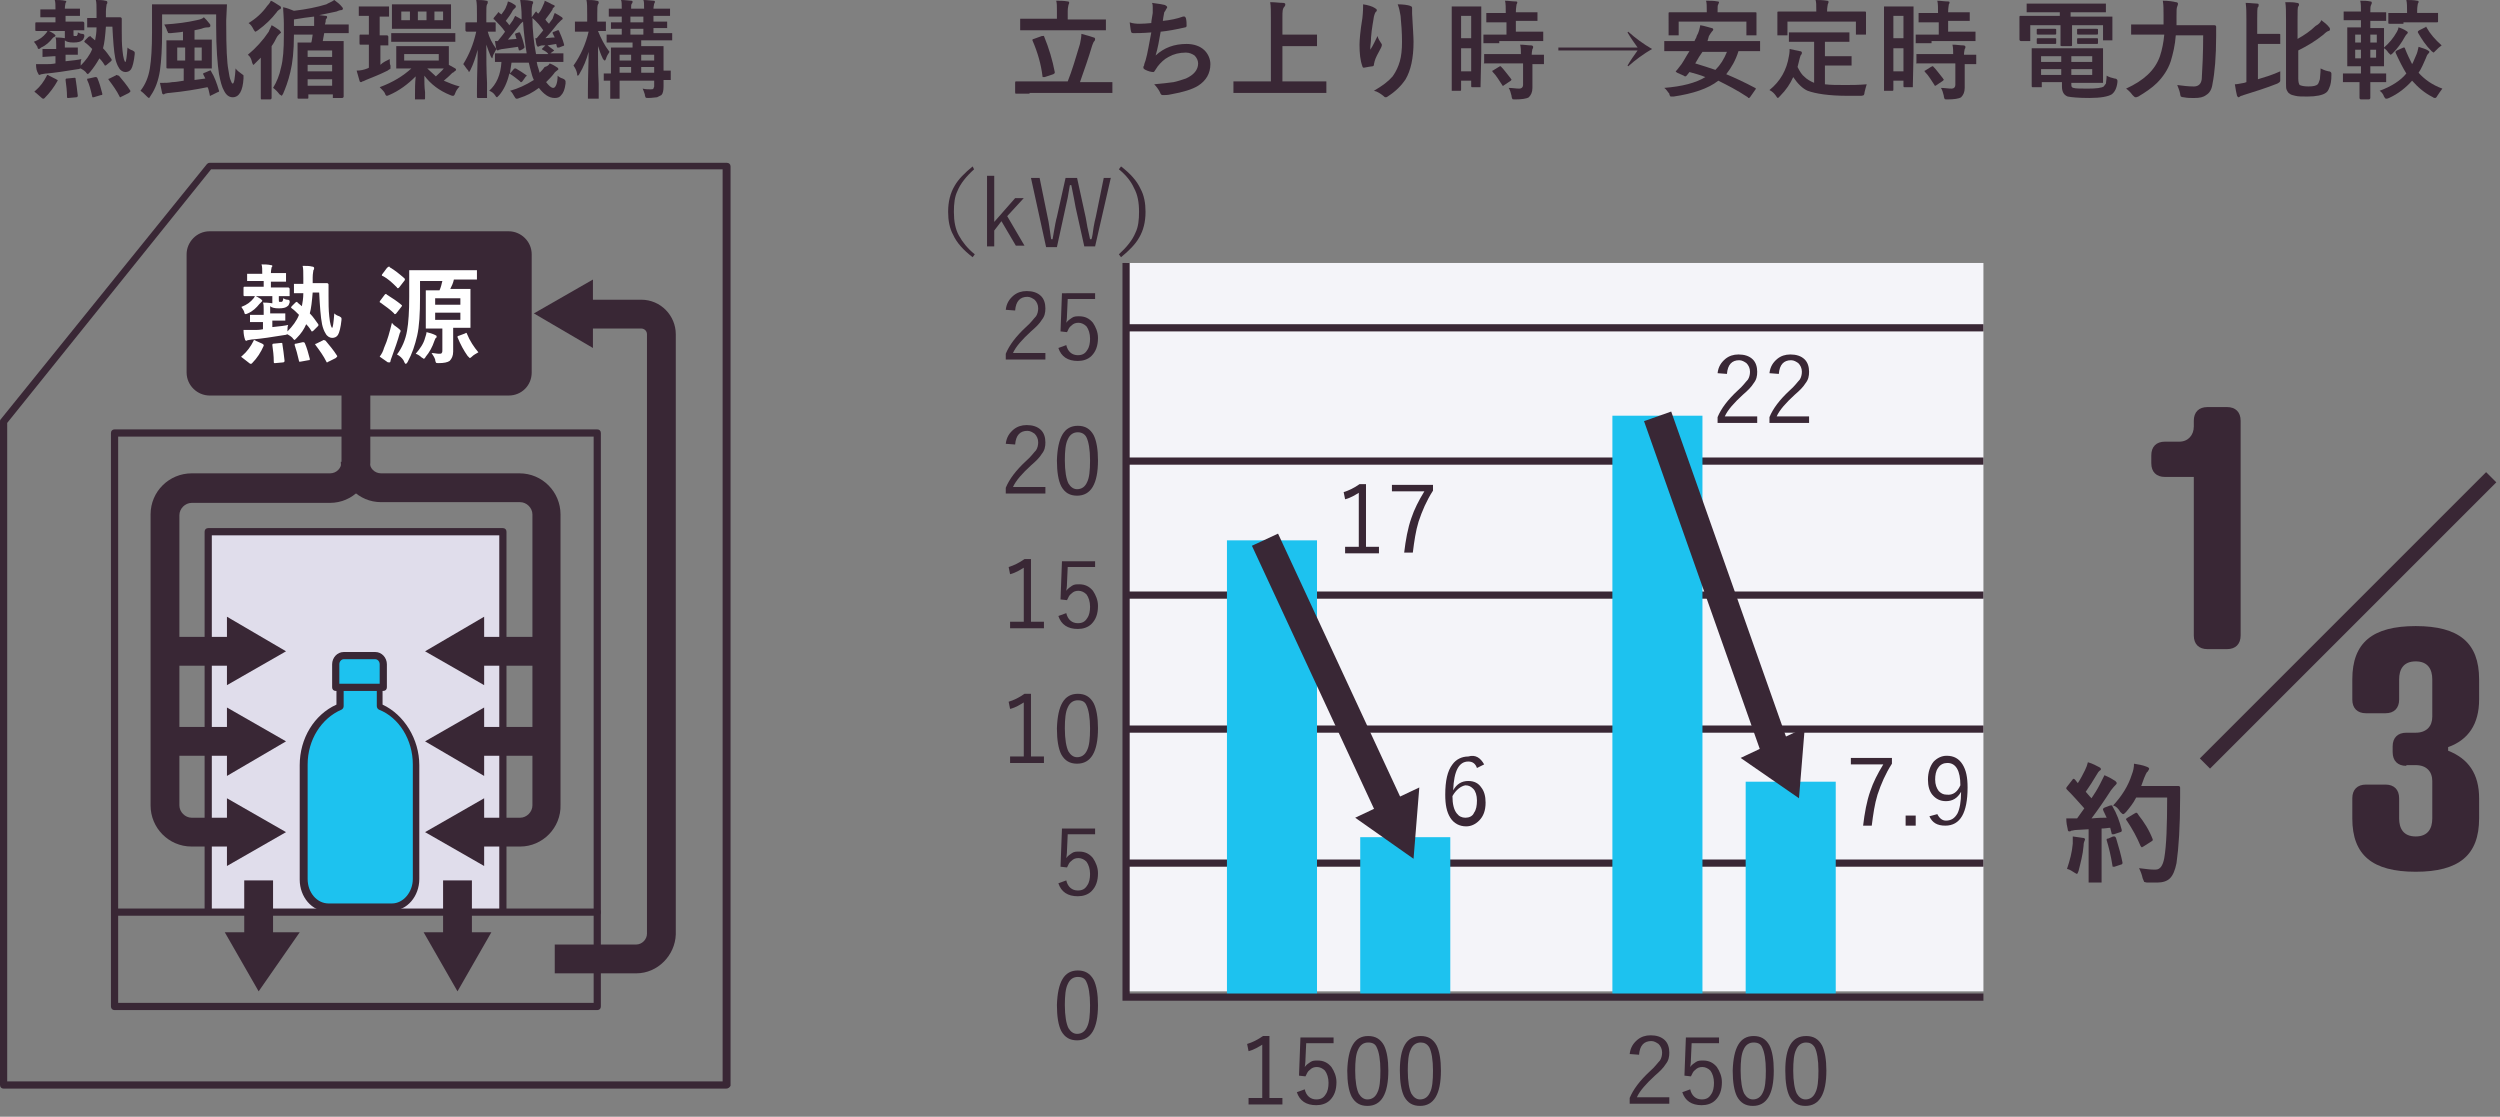 <?xml version="1.0" encoding="utf-8"?>
<!-- Generator: Adobe Illustrator 25.0.1, SVG Export Plug-In . SVG Version: 6.00 Build 0)  -->
<svg version="1.1" id="レイヤー_1" xmlns="http://www.w3.org/2000/svg" xmlns:xlink="http://www.w3.org/1999/xlink" x="0px"
	 y="0px" width="347px" height="155px" viewBox="0 0 347 155" style="enable-background:new 0 0 347 155;" xml:space="preserve">
<rect x="0" y="0" width="347" height="155" fill="#808080" stroke="none"/>
<style type="text/css">
	.st0{fill:#F4F4F9;}
	.st1{fill:#E0DDEB;}
	.st2{fill:#392735;}
	.st3{fill:none;stroke:#392735;stroke-width:0.75;stroke-linecap:round;stroke-linejoin:round;stroke-miterlimit:10;}
	.st4{fill:#FFFFFF;}
	.st5{fill:#1DC2EF;}
</style>
<rect x="156.3" y="36.5" class="st0" width="119" height="101.1"/>
<rect x="28.9" y="73.8" class="st1" width="40.9" height="52.6"/>
<path class="st2" d="M70.6,54.9H29.1c-1.7,0-3.2-1.4-3.2-3.2V35.3c0-1.7,1.4-3.2,3.2-3.2h41.5c1.7,0,3.2,1.4,3.2,3.2v16.4
	C73.8,53.5,72.4,54.9,70.6,54.9z"/>
<g>
	<g>
		<g>
			<path class="st2" d="M334,106.3c-1.2,0-1.9-0.7-1.9-1.9v-0.8c0-1.2,0.7-1.9,1.9-1.9h1.3c1.5,0,2.3-0.9,2.3-2.2v-5.2
				c0-1.4-0.6-2.5-2.3-2.5c-1.7,0-2.3,1.1-2.3,2.5v2.8c0,1.2-0.7,1.9-1.9,1.9h-2.7c-1.2,0-1.9-0.7-1.9-1.9v-2.8
				c0-5.1,2.8-7.4,8.8-7.4c6,0,8.8,2.3,8.8,7.4v2.8c0,3.4-1.5,5.6-4.3,6.6v0.5c2.8,1.1,4.3,3.2,4.3,6.6v2.8c0,5.1-2.8,7.4-8.8,7.4
				c-6,0-8.8-2.3-8.8-7.4v-2.8c0-1.2,0.7-1.9,1.9-1.9h2.7c1.2,0,1.9,0.7,1.9,1.9v2.8c0,1.4,0.6,2.5,2.3,2.5c1.7,0,2.3-1.1,2.3-2.5
				v-5.2c0-1.3-0.8-2.2-2.3-2.2H334z"/>
		</g>
	</g>
	<g>
		<g>
			<path class="st2" d="M304.5,58.4c0-1.2,0.7-1.9,1.9-1.9h2.7c1.2,0,1.9,0.7,1.9,1.9v29.8c0,1.2-0.7,1.9-1.9,1.9h-2.7
				c-1.2,0-1.9-0.7-1.9-1.9v-22h-4c-1.2,0-1.9-0.7-1.9-1.9v-1.1c0-1.2,0.7-1.9,1.9-1.9h2c1.2,0,2-0.9,2-2.1V58.4z"/>
		</g>
	</g>
	
		<rect x="297.9" y="85.1" transform="matrix(0.707 -0.707 0.707 0.707 34.558 255.718)" class="st2" width="56.2" height="2"/>
</g>
<path class="st3" d="M141.4,154.7"/>
<path class="st2" d="M82.9,140.2h-67c-0.3,0-0.5-0.2-0.5-0.5V60.1c0-0.3,0.2-0.5,0.5-0.5h67c0.3,0,0.5,0.2,0.5,0.5v79.6
	C83.4,140,83.2,140.2,82.9,140.2z M16.4,139.2h66V60.6h-66V139.2z"/>
<path class="st2" d="M82.9,127.1h-67c-0.3,0-0.5-0.2-0.5-0.5s0.2-0.5,0.5-0.5h67c0.3,0,0.5,0.2,0.5,0.5S83.2,127.1,82.9,127.1z"/>
<path class="st2" d="M69.8,126.9c-0.3,0-0.5-0.2-0.5-0.5V74.3H29.4v52.1c0,0.3-0.2,0.5-0.5,0.5s-0.5-0.2-0.5-0.5V73.8
	c0-0.3,0.2-0.5,0.5-0.5h40.9c0.3,0,0.5,0.2,0.5,0.5v52.6C70.3,126.7,70.1,126.9,69.8,126.9z"/>
<path class="st2" d="M100.8,151.1H0.5c-0.3,0-0.5-0.2-0.5-0.5V58.5c0-0.1,0-0.2,0.1-0.3l28.6-35.4c0.1-0.1,0.2-0.2,0.4-0.2h71.8
	c0.3,0,0.5,0.2,0.5,0.5v127.6C101.3,150.9,101.1,151.1,100.8,151.1z M1,150.1h99.3V23.5h-71L1,58.7V150.1z"/>
<g>
	<path class="st4" d="M37.7,41.1h-2.2c0.2,0.1,0.4,0.2,0.7,0.4c0.1,0.1,0.2,0.2,0.2,0.2c0,0.1,0,0.1-0.1,0.2
		c-0.1,0.1-0.2,0.2-0.3,0.3c-0.4,0.5-0.9,1-1.6,1.3c-0.2,0.1-0.3,0.1-0.3,0.1c-0.1,0-0.2-0.1-0.2-0.3c-0.1-0.3-0.3-0.5-0.4-0.7
		c0.8-0.3,1.3-0.7,1.7-1.2c0.1-0.1,0.1-0.2,0.2-0.3c-0.4,0-0.8,0-1.2,0l-0.3,0c-0.1,0-0.1-0.1-0.1-0.2v-0.9c0-0.1,0-0.2,0.1-0.2
		l1.8,0h0.9v-0.8H36l-1.6,0c-0.1,0-0.1,0-0.1,0s0-0.1,0-0.1v-0.8c0-0.1,0-0.1,0-0.1c0,0,0.1,0,0.1,0l1.6,0h0.4c0-0.6,0-1-0.1-1.3
		c0.4,0,0.9,0,1.3,0.1c0.2,0,0.2,0.1,0.2,0.1c0,0.1,0,0.1-0.1,0.2c0,0.1-0.1,0.4-0.1,0.8h0.4l1.6,0c0.1,0,0.1,0,0.1,0
		c0,0,0,0.1,0,0.1V39c0,0.1,0,0.1,0,0.1c0,0-0.1,0-0.1,0l-1.6,0h-0.4v0.8h0.6l1.8,0c0.1,0,0.2,0.1,0.2,0.2v0.9c0,0.1,0,0.1,0,0.1
		c0,0-0.1,0-0.1,0c0,0-0.1,0-0.2,0c-0.4,0-0.8,0-1.2,0v0.5c0,0.2,0,0.3,0.1,0.3c0,0,0.1,0,0.2,0c0.1,0,0.2,0,0.2-0.1
		c0.1-0.1,0.1-0.2,0.1-0.4c0.2,0.1,0.4,0.2,0.6,0.2c0.2,0,0.3,0.1,0.3,0.2c0,0,0,0.1,0,0.2c-0.1,0.2-0.1,0.4-0.3,0.5
		c-0.2,0.2-0.6,0.3-1.2,0.3c-0.6,0-1-0.1-1.2-0.3c0,0.1,0,0.2,0,0.4v0.6H38l1.5,0c0.1,0,0.1,0,0.1,0c0,0,0,0.1,0,0.1v0.8
		c0,0.1,0,0.1,0,0.1s-0.1,0-0.1,0l-1.5,0h-0.2v0.9c1-0.1,1.8-0.2,2.2-0.3c-0.1,0.2-0.1,0.5-0.1,0.7l0,0.2c0.7-0.7,1.3-1.5,1.6-2.3
		c-0.4-0.4-0.7-0.7-1-0.9c-0.1-0.1-0.1-0.1-0.1-0.1c0,0,0-0.1,0.1-0.2L41,42c0.1-0.1,0.2-0.1,0.2-0.1s0.1,0,0.1,0.1l0.6,0.5
		c0.1-0.5,0.2-1.1,0.2-1.8c-0.4,0-0.7,0-0.9,0l-0.3,0c-0.1,0-0.1,0-0.1,0c0,0,0-0.1,0-0.1v-1.1c0-0.1,0-0.1,0-0.1c0,0,0.1,0,0.1,0
		l1.2,0c0-0.2,0-0.4,0-0.8c0-0.8,0-1.4-0.1-1.7c0.5,0,1,0,1.3,0.1c0.2,0,0.3,0.1,0.3,0.2c0,0.1,0,0.2-0.1,0.3c0,0.1-0.1,0.5-0.1,1
		v0.8l0.7,0c0.4,0,0.7,0,1,0c0.2,0,0.3,0,0.3,0c0.1,0,0.2,0.1,0.2,0.2c0,0.4,0,0.9,0,1.6c0,1,0,1.9,0.1,2.8c0.1,1.1,0.3,1.6,0.4,1.6
		c0.1,0,0.2-0.7,0.3-2c0.2,0.2,0.4,0.3,0.7,0.4c0.2,0.1,0.3,0.2,0.3,0.3c0,0,0,0.1,0,0.2c-0.1,1-0.3,1.8-0.5,2.1
		c-0.2,0.3-0.5,0.4-0.8,0.4s-0.7-0.2-0.9-0.6c-0.2-0.3-0.4-0.8-0.5-1.3c-0.2-1-0.3-2.5-0.4-4.4l-0.9,0c-0.1,1.2-0.2,2.2-0.4,2.9
		c0.5,0.5,0.8,1,1.1,1.4c0.1,0.1,0.1,0.2,0.1,0.2c0,0.1,0,0.1-0.1,0.2l-0.6,0.6c-0.1,0.1-0.2,0.1-0.2,0.1s-0.1,0-0.1-0.1
		c-0.3-0.5-0.6-0.8-0.7-0.9c-0.3,0.7-0.7,1.3-1.3,1.9c-0.2,0.2-0.3,0.3-0.3,0.3c0,0-0.2-0.1-0.3-0.3c-0.2-0.2-0.5-0.4-0.7-0.5
		c-0.1,0-0.2,0.1-0.4,0.1c-1.8,0.3-3.2,0.5-4.3,0.6c-0.3,0-0.6,0.1-0.7,0.1c-0.2,0-0.2,0.1-0.3,0.1c-0.1,0-0.2-0.1-0.2-0.2
		c-0.1-0.3-0.2-0.7-0.2-1.3c0.3,0,0.5,0,0.6,0c0.3,0,0.6,0,1,0c0.2,0,0.6,0,1.1-0.1v-1h-0.2l-1.5,0c-0.1,0-0.1,0-0.1,0
		c0,0,0-0.1,0-0.1v-0.8c0-0.1,0-0.1,0-0.1c0,0,0.1,0,0.1,0l1.5,0h0.3V43c0-0.4,0-0.8-0.1-1c0.3,0,0.7,0,1.3,0.1V41.1z M35,50.4
		c-0.1,0.1-0.1,0.1-0.2,0.1c0,0-0.1,0-0.2-0.1l-0.9-0.7c-0.1-0.1-0.2-0.1-0.2-0.2c0,0,0-0.1,0.1-0.1c0.7-0.6,1.2-1.3,1.6-2.1
		c0-0.1,0.1-0.1,0.1-0.1c0,0,0.1,0,0.2,0.1l0.9,0.4c0.1,0.1,0.2,0.1,0.2,0.2c0,0,0,0.1,0,0.1C36.2,48.9,35.7,49.7,35,50.4z
		 M37.8,47.9C37.8,47.9,37.8,47.8,37.8,47.9c0-0.2,0.1-0.2,0.2-0.2l1-0.1c0,0,0.1,0,0.1,0c0.1,0,0.1,0.1,0.1,0.2
		c0.1,0.6,0.2,1.4,0.3,2.3c0,0.1-0.1,0.2-0.2,0.2l-1.1,0.1c-0.1,0-0.1,0-0.1,0c-0.1,0-0.1-0.1-0.1-0.2C38,49.4,37.9,48.6,37.8,47.9z
		 M40.9,47.9c0,0,0-0.1,0-0.1c0-0.1,0.1-0.1,0.2-0.1l0.9-0.2c0.1,0,0.1,0,0.1,0c0.1,0,0.1,0,0.2,0.1c0.3,0.7,0.5,1.4,0.7,2.2
		c0,0,0,0.1,0,0.1c0,0.1-0.1,0.1-0.2,0.1l-1.1,0.2c-0.1,0-0.1,0-0.1,0c-0.1,0-0.1,0-0.1-0.1C41.3,49.2,41.1,48.5,40.9,47.9z
		 M45.2,47.3c0.5,0.6,1.1,1.3,1.6,2.1c0,0.1,0,0.1,0,0.1c0,0-0.1,0.1-0.2,0.2l-1,0.5c-0.1,0-0.1,0.1-0.2,0.1c0,0-0.1,0-0.1-0.1
		c-0.4-0.8-0.9-1.5-1.5-2.3c0-0.1-0.1-0.1-0.1-0.1c0,0,0.1-0.1,0.2-0.1l0.8-0.4c0.1,0,0.1-0.1,0.2-0.1
		C45.1,47.2,45.2,47.3,45.2,47.3z"/>
	<path class="st4" d="M53.7,40.9c0.8,0.5,1.4,0.9,2,1.4c0.1,0.1,0.1,0.1,0.1,0.1c0,0,0,0.1-0.1,0.2L55,43.5
		c-0.1,0.1-0.1,0.1-0.2,0.1c0,0-0.1,0-0.1-0.1c-0.5-0.5-1.2-1-1.9-1.5c-0.1,0-0.1-0.1-0.1-0.1c0,0,0-0.1,0.1-0.2l0.6-0.8
		c0.1-0.1,0.1-0.1,0.2-0.1C53.6,40.8,53.6,40.8,53.7,40.9z M52.7,49.5c0.3-0.4,0.5-0.8,0.6-1.2c0.5-1.1,0.8-2.3,1.1-3.5
		c0.2,0.3,0.5,0.5,0.8,0.7c0.2,0.2,0.4,0.3,0.4,0.4c0,0.1,0,0.2-0.1,0.3c-0.3,1.1-0.7,2.2-1.1,3.3c-0.1,0.3-0.2,0.5-0.2,0.6
		c0,0.2-0.1,0.2-0.2,0.2c-0.1,0-0.2,0-0.3-0.1C53.4,50,53,49.7,52.7,49.5z M54.1,37.1c0.7,0.4,1.3,0.9,2,1.5
		c0.1,0.1,0.1,0.1,0.1,0.2c0,0,0,0.1-0.1,0.2l-0.7,0.9c-0.1,0.1-0.1,0.1-0.2,0.1c0,0-0.1,0-0.1-0.1c-0.6-0.6-1.2-1.2-2-1.6
		c-0.1,0-0.1-0.1-0.1-0.1c0,0,0-0.1,0.1-0.2l0.6-0.8C53.9,37,54,37,54,37C54,37,54.1,37,54.1,37.1z M59.9,49c0.4,0,0.7,0.1,1,0.1
		c0.2,0,0.4,0,0.4-0.1c0.1-0.1,0.1-0.2,0.1-0.4v-3H61l-1.8,0c-0.1,0-0.1,0-0.1,0c0,0,0-0.1,0-0.1l0-1.4v-2.3l0-1.4
		c0-0.1,0-0.1,0-0.1c0,0,0.1,0,0.1,0l1.8,0c0.2-0.4,0.3-0.9,0.4-1.3h-3.1v2.3c0,2.2-0.1,4-0.4,5.3c-0.3,1.3-0.7,2.5-1.3,3.6
		c-0.1,0.2-0.2,0.3-0.3,0.3S56.1,50.2,56,50c-0.2-0.3-0.5-0.6-0.9-0.8c0.7-0.9,1.2-2.1,1.4-3.3c0.2-1.1,0.3-2.7,0.3-4.7l0-3.6
		c0-0.1,0-0.1,0-0.1c0,0,0.1,0,0.1,0l2.1,0h4.9l2.1,0c0.1,0,0.1,0,0.2,0c0,0,0,0.1,0,0.1v1.1c0,0.1,0,0.1,0,0.1c0,0-0.1,0-0.1,0
		l-2.1,0h-1c-0.1,0.5-0.3,0.9-0.5,1.3h0.9l1.8,0c0.1,0,0.1,0,0.1,0s0,0.1,0,0.1l0,1.4V44l0,1.4c0,0.1,0,0.1,0,0.1c0,0-0.1,0-0.1,0
		l-1.8,0h-0.5v1.3l0,2c0,0.6-0.2,1-0.5,1.3c-0.3,0.2-0.8,0.3-1.5,0.3c-0.2,0-0.4,0-0.4-0.1c0,0-0.1-0.2-0.1-0.4
		C60.3,49.6,60.1,49.3,59.9,49z M57.7,49.1c0.6-0.7,1.1-1.4,1.3-2.2c0.1-0.3,0.2-0.6,0.2-0.8c0.4,0.1,0.8,0.2,1.2,0.4
		c0.2,0.1,0.2,0.1,0.2,0.2c0,0.1,0,0.2-0.1,0.2c-0.1,0.1-0.1,0.2-0.2,0.4c-0.3,0.9-0.7,1.6-1.2,2.2c-0.1,0.2-0.2,0.3-0.3,0.3
		c0,0-0.1-0.1-0.3-0.2C58.3,49.4,58,49.2,57.7,49.1z M63.9,41.4h-3.5v0.9h3.5V41.4z M63.9,44.4v-1h-3.5v1H63.9z M66.4,48.9
		c-0.3,0.2-0.6,0.3-0.9,0.6c-0.2,0.2-0.3,0.2-0.3,0.2c0,0-0.1-0.1-0.3-0.3c-0.5-0.7-1-1.6-1.4-2.6c0-0.1,0-0.1,0-0.1
		c0,0,0.1-0.1,0.2-0.1l0.8-0.3c0.1,0,0.1-0.1,0.2-0.1c0,0,0.1,0,0.1,0.1C65.2,47.3,65.8,48.2,66.4,48.9z"/>
</g>
<g>
	<path class="st5" d="M52.6,98v-2.7h-5.4V98c-3,1.2-5.1,4.4-5.1,8.1V122c0,2.1,1.5,3.9,3.4,3.9c0.9,0,3.6,0,4.4,0s3.4,0,4.4,0
		c1.9,0,3.4-1.8,3.4-3.9v-15.9C57.6,102.4,55.5,99.3,52.6,98z"/>
	<path class="st2" d="M52.8,126.5c-0.7,0-1.4,0-2,0l-1,0l-1,0c-1.1,0-2.7,0-3.4,0c-2.1,0-3.8-2-3.8-4.4v-15.9c0-3.7,2-7,5.1-8.4
		v-2.3c0-0.3,0.2-0.5,0.5-0.5h5.4c0.3,0,0.5,0.2,0.5,0.5v2.3c3,1.4,5.1,4.8,5.1,8.4V122c0,2.4-1.7,4.4-3.8,4.4
		C53.9,126.5,53.4,126.5,52.8,126.5z M47.7,95.9V98c0,0.2-0.1,0.4-0.3,0.5c-2.8,1.2-4.7,4.2-4.7,7.6V122c0,1.9,1.3,3.4,2.9,3.4
		c0.7,0,2.3,0,3.4,0l1,0l1,0c1.1,0,2.7,0,3.4,0c1.6,0,2.9-1.6,2.9-3.4v-15.9c0-3.4-1.9-6.5-4.7-7.6c-0.2-0.1-0.3-0.3-0.3-0.5v-2.2
		H47.7z"/>
</g>
<g>
	<path class="st5" d="M52.1,91h-4.4c-0.6,0-1.1,0.5-1.1,1.2v3.2h6.6v-3.2C53.2,91.5,52.7,91,52.1,91z"/>
	<path class="st2" d="M53.2,95.9h-6.6c-0.3,0-0.5-0.2-0.5-0.5v-3.2c0-0.9,0.7-1.7,1.6-1.7h4.4c0.9,0,1.6,0.8,1.6,1.7v3.2
		C53.7,95.7,53.5,95.9,53.2,95.9z M47.1,94.9h5.6v-2.7c0-0.4-0.3-0.7-0.6-0.7h-4.4c-0.3,0-0.6,0.3-0.6,0.7V94.9z"/>
</g>
<path class="st2" d="M32.8,117.5h-6.2c-3.2,0-5.7-2.6-5.7-5.7V71.4c0-3.2,2.6-5.7,5.7-5.7h19.2c0.9,0,1.6-0.7,1.6-1.6V53.9h4v10.3
	c0,3.1-2.5,5.6-5.6,5.6H26.6c-0.9,0-1.7,0.8-1.7,1.7v40.3c0,0.9,0.8,1.7,1.7,1.7h6.2V117.5z"/>
<polygon class="st2" points="39.7,115.5 31.5,110.8 31.5,120.2 "/>
<polygon class="st2" points="39.7,102.9 31.5,98.2 31.5,107.7 "/>
<rect x="22.9" y="100.9" class="st2" width="9.2" height="4"/>
<polygon class="st2" points="39.7,90.4 31.5,85.6 31.5,95.1 "/>
<rect x="22.9" y="88.4" class="st2" width="9.2" height="4"/>
<polygon class="st2" points="35.9,137.6 41.6,129.4 31.2,129.4 "/>
<rect x="33.9" y="122.2" class="st2" width="4" height="8.3"/>
<polygon class="st2" points="63.5,137.6 68.2,129.4 58.8,129.4 "/>
<rect x="61.5" y="122.2" class="st2" width="4" height="8.3"/>
<path class="st2" d="M72.2,117.5H66v-4h6.2c0.9,0,1.7-0.8,1.7-1.7V71.4c0-0.9-0.8-1.7-1.7-1.7H52.9c-3.1,0-5.6-2.5-5.6-5.6h4
	c0,0.9,0.7,1.6,1.6,1.6h19.2c3.2,0,5.7,2.6,5.7,5.7v40.3C77.9,114.9,75.3,117.5,72.2,117.5z"/>
<polygon class="st2" points="59,115.5 67.2,110.8 67.2,120.2 "/>
<polygon class="st2" points="59,102.9 67.2,98.2 67.2,107.7 "/>
<rect x="66.7" y="100.9" class="st2" width="9.2" height="4"/>
<polygon class="st2" points="59,90.4 67.2,85.6 67.2,95.1 "/>
<polygon class="st2" points="74.1,43.5 82.3,38.8 82.3,48.3 "/>
<rect x="66.7" y="88.4" class="st2" width="9.2" height="4"/>
<path class="st2" d="M88.3,135.1H77v-4h11.3c0.8,0,1.5-0.7,1.5-1.5V46.4c0-0.5-0.4-0.8-0.8-0.8h-8.2v-4h8.2c2.7,0,4.8,2.2,4.8,4.8
	v83.3C93.7,132.6,91.3,135.1,88.3,135.1z"/>
<g>
	<g>
		<path class="st2" d="M8.9,4.3H6.8c0.2,0.1,0.4,0.2,0.7,0.4c0.1,0.1,0.2,0.2,0.2,0.2c0,0.1,0,0.1-0.1,0.2C7.5,5.1,7.4,5.2,7.3,5.3
			c-0.4,0.5-0.9,1-1.6,1.3C5.5,6.8,5.4,6.8,5.4,6.8c-0.1,0-0.2-0.1-0.2-0.3C5,6.2,4.9,6,4.7,5.8c0.8-0.3,1.3-0.7,1.7-1.2
			c0.1-0.1,0.1-0.2,0.2-0.3c-0.4,0-0.8,0-1.2,0l-0.3,0C5,4.3,4.9,4.3,4.9,4.2V3.3c0-0.1,0-0.2,0.1-0.2l1.8,0h0.9V2.4H7.3l-1.6,0
			c-0.1,0-0.1,0-0.1,0s0-0.1,0-0.1V1.4c0-0.1,0-0.1,0-0.1c0,0,0.1,0,0.1,0l1.6,0h0.4c0-0.6,0-1-0.1-1.3C8.1,0,8.6,0,9,0.1
			c0.2,0,0.2,0.1,0.2,0.1c0,0.1,0,0.1-0.1,0.2c0,0.1-0.1,0.4-0.1,0.8h0.4l1.6,0c0.1,0,0.1,0,0.1,0c0,0,0,0.1,0,0.1v0.8
			c0,0.1,0,0.1,0,0.1c0,0-0.1,0-0.1,0l-1.6,0H9.1v0.8h0.6l1.8,0c0.1,0,0.2,0.1,0.2,0.2v0.9c0,0.1,0,0.1,0,0.1c0,0-0.1,0-0.1,0
			c0,0-0.1,0-0.2,0c-0.4,0-0.8,0-1.2,0v0.5c0,0.2,0,0.3,0.1,0.3c0,0,0.1,0,0.2,0c0.1,0,0.2,0,0.2-0.1c0.1-0.1,0.1-0.2,0.1-0.4
			c0.2,0.1,0.4,0.2,0.6,0.2c0.2,0,0.3,0.1,0.3,0.2c0,0,0,0.1,0,0.2c-0.1,0.2-0.1,0.4-0.3,0.5c-0.2,0.2-0.6,0.3-1.2,0.3
			c-0.6,0-1-0.1-1.2-0.3c0,0.1,0,0.2,0,0.4v0.6h0.2l1.5,0c0.1,0,0.1,0,0.1,0c0,0,0,0.1,0,0.1v0.8c0,0.1,0,0.1,0,0.1s-0.1,0-0.1,0
			l-1.5,0H9.1v0.9c1-0.1,1.8-0.2,2.2-0.3c-0.1,0.2-0.1,0.5-0.1,0.7l0,0.2c0.7-0.7,1.3-1.5,1.6-2.3c-0.4-0.4-0.7-0.7-1-0.9
			c-0.1-0.1-0.1-0.1-0.1-0.1c0,0,0-0.1,0.1-0.2l0.5-0.5C12.4,5.1,12.5,5,12.5,5s0.1,0,0.1,0.1l0.6,0.5c0.1-0.5,0.2-1.1,0.2-1.8
			c-0.4,0-0.7,0-0.9,0l-0.3,0c-0.1,0-0.1,0-0.1,0c0,0,0-0.1,0-0.1V2.6c0-0.1,0-0.1,0-0.1c0,0,0.1,0,0.1,0l1.2,0c0-0.2,0-0.4,0-0.8
			c0-0.8,0-1.4-0.1-1.7c0.5,0,1,0,1.3,0.1c0.2,0,0.3,0.1,0.3,0.2c0,0.1,0,0.2-0.1,0.3c0,0.1-0.1,0.5-0.1,1v0.8l0.7,0
			c0.4,0,0.7,0,1,0c0.2,0,0.3,0,0.3,0c0.1,0,0.2,0.1,0.2,0.2c0,0.4,0,0.9,0,1.6c0,1,0,1.9,0.1,2.8c0.1,1.1,0.3,1.6,0.4,1.6
			c0.1,0,0.2-0.7,0.3-2c0.2,0.2,0.4,0.3,0.7,0.4c0.2,0.1,0.3,0.2,0.3,0.3c0,0,0,0.1,0,0.2c-0.1,1-0.3,1.8-0.5,2.1
			c-0.2,0.3-0.5,0.4-0.8,0.4s-0.7-0.2-0.9-0.6c-0.2-0.3-0.4-0.8-0.5-1.3c-0.2-1-0.3-2.5-0.4-4.4l-0.9,0C14.6,5,14.5,6,14.3,6.7
			c0.5,0.5,0.8,1,1.1,1.4c0.1,0.1,0.1,0.2,0.1,0.2c0,0.1,0,0.1-0.1,0.2L14.8,9c-0.1,0.1-0.2,0.1-0.2,0.1s-0.1,0-0.1-0.1
			c-0.3-0.5-0.6-0.8-0.7-0.9C13.4,8.8,13,9.4,12.5,10c-0.2,0.2-0.3,0.3-0.3,0.3c0,0-0.2-0.1-0.3-0.3c-0.2-0.2-0.5-0.4-0.7-0.5
			c-0.1,0-0.2,0.1-0.4,0.1c-1.8,0.3-3.2,0.5-4.3,0.6c-0.3,0-0.6,0.1-0.7,0.1c-0.2,0-0.2,0.1-0.3,0.1c-0.1,0-0.2-0.1-0.2-0.2
			C5.1,9.9,5,9.5,5,8.9c0.3,0,0.5,0,0.6,0c0.3,0,0.6,0,1,0c0.2,0,0.6,0,1.1-0.1v-1H7.5L6,7.9c-0.1,0-0.1,0-0.1,0c0,0,0-0.1,0-0.1
			V6.9c0-0.1,0-0.1,0-0.1c0,0,0.1,0,0.1,0l1.5,0h0.3V6.2c0-0.4,0-0.8-0.1-1c0.3,0,0.7,0,1.3,0.1V4.3z M6.2,13.6
			c-0.1,0.1-0.1,0.1-0.2,0.1c0,0-0.1,0-0.2-0.1L5,12.9c-0.1-0.1-0.2-0.1-0.2-0.2c0,0,0-0.1,0.1-0.1c0.7-0.6,1.2-1.3,1.6-2.1
			c0-0.1,0.1-0.1,0.1-0.1c0,0,0.1,0,0.2,0.1L7.8,11C7.9,11.1,8,11.1,8,11.1c0,0,0,0.1,0,0.1C7.5,12.1,6.9,12.9,6.2,13.6z M9.1,11.1
			C9.1,11.1,9.1,11.1,9.1,11.1c0-0.2,0.1-0.2,0.2-0.2l1-0.1c0,0,0.1,0,0.1,0c0.1,0,0.1,0.1,0.1,0.2c0.1,0.6,0.2,1.4,0.3,2.3
			c0,0.1-0.1,0.2-0.2,0.2l-1.1,0.1c-0.1,0-0.1,0-0.1,0c-0.1,0-0.1-0.1-0.1-0.2C9.3,12.6,9.2,11.9,9.1,11.1z M12.1,11.1
			c0,0,0-0.1,0-0.1c0-0.1,0.1-0.1,0.2-0.1l0.9-0.2c0.1,0,0.1,0,0.1,0c0.1,0,0.1,0,0.2,0.1c0.3,0.7,0.5,1.4,0.7,2.2c0,0,0,0.1,0,0.1
			c0,0.1-0.1,0.1-0.2,0.1L13,13.5c-0.1,0-0.1,0-0.1,0c-0.1,0-0.1,0-0.1-0.1C12.6,12.5,12.4,11.7,12.1,11.1z M16.5,10.5
			c0.5,0.6,1.1,1.3,1.6,2.1c0,0.1,0,0.1,0,0.1c0,0-0.1,0.1-0.2,0.2l-1,0.5c-0.1,0-0.1,0.1-0.2,0.1c0,0-0.1,0-0.1-0.1
			c-0.4-0.8-0.9-1.5-1.5-2.3c0-0.1-0.1-0.1-0.1-0.1c0,0,0.1-0.1,0.2-0.1l0.8-0.4c0.1,0,0.1-0.1,0.2-0.1
			C16.4,10.5,16.4,10.5,16.5,10.5z"/>
		<path class="st2" d="M19.5,12.6c0.7-0.9,1.1-1.9,1.3-3.1c0.2-1.2,0.3-2.9,0.3-5l0-3.7c0-0.1,0-0.1,0-0.2c0,0,0.1,0,0.1,0l2.1,0h6
			l2.1,0c0.1,0,0.1,0,0.1,0c0,0,0,0.1,0,0.1l-0.1,2.1v0.6c0,3.2,0.1,5.3,0.3,6.3c0.1,0.7,0.2,1.2,0.3,1.4c0.1,0.3,0.2,0.5,0.3,0.5
			c0.2,0,0.3-0.7,0.4-2.1c0.2,0.3,0.5,0.5,0.9,0.8c0.1,0.1,0.2,0.1,0.2,0.2c0,0,0,0.1,0,0.2c0,0.1,0,0.2,0,0.2
			c-0.1,1.7-0.6,2.6-1.5,2.6c-0.5,0-0.9-0.3-1.2-0.9c-0.3-0.5-0.5-1.3-0.7-2.3C30.2,9,30,6.8,30,3.5V2h-7.5v2.5
			c0,2.1-0.1,3.9-0.3,5.3c-0.2,1.3-0.6,2.5-1.3,3.5c-0.1,0.2-0.2,0.3-0.2,0.3c-0.1,0-0.2-0.1-0.3-0.2C20.1,13.1,19.8,12.8,19.5,12.6
			z M29.3,9.9c0.5,0.8,0.8,1.7,1.1,2.7c0,0,0,0.1,0,0.1c0,0-0.1,0.1-0.2,0.1l-0.8,0.4c-0.1,0-0.1,0.1-0.2,0.1
			c-0.1,0-0.1-0.1-0.1-0.2c-0.1-0.5-0.2-0.9-0.3-1c-1.5,0.3-3.2,0.6-5.3,0.8c-0.3,0-0.5,0.1-0.6,0.1c-0.1,0.1-0.2,0.1-0.2,0.1
			c-0.1,0-0.2-0.1-0.2-0.2c-0.1-0.5-0.2-0.9-0.3-1.4c0.2,0,0.3,0,0.5,0c0.3,0,0.7,0,1.2-0.1c0.4,0,1-0.1,1.6-0.2V9.5h-0.5l-1.7,0
			c-0.1,0-0.2,0-0.2-0.1l0-1.2V6.8l0-1.1c0-0.1,0-0.1,0-0.1s0.1,0,0.1,0l1.7,0h0.5V4.4c-0.4,0.1-0.9,0.1-1.7,0.2c-0.1,0-0.2,0-0.2,0
			c-0.1,0-0.2,0-0.2-0.1c0,0,0-0.1-0.1-0.2c-0.1-0.4-0.3-0.7-0.4-0.9c1.7-0.1,3.2-0.3,4.5-0.6c0.5-0.1,0.8-0.2,1-0.4
			c0.2,0.2,0.5,0.5,0.8,0.9c0.1,0.1,0.1,0.2,0.1,0.3c0,0.1-0.1,0.2-0.3,0.2c-0.1,0-0.4,0-0.7,0.1C28,4,27.5,4.1,27,4.2v1.3h0.5
			l1.7,0c0.1,0,0.1,0,0.2,0c0,0,0,0.1,0,0.1l0,1.1v1.5l0,1.2c0,0.1,0,0.1,0,0.1c0,0-0.1,0-0.2,0l-1.7,0H27v1.6l1.5-0.2l-0.3-0.6
			c0-0.1,0-0.1,0-0.1c0,0,0.1-0.1,0.2-0.1l0.7-0.3c0.1,0,0.1,0,0.1,0C29.2,9.7,29.3,9.8,29.3,9.9z M24.6,8.4h1.1V6.6h-1.1V8.4z
			 M28,8.4V6.6h-1v1.8H28z"/>
		<path class="st2" d="M37.7,3.5c0.4,0.2,0.8,0.5,1.1,0.7C38.9,4.4,39,4.4,39,4.5c0,0.1-0.1,0.1-0.2,0.2c-0.1,0.1-0.3,0.3-0.4,0.5
			C38.2,5.6,38,6,37.7,6.4v5.4l0,1.8c0,0.1-0.1,0.2-0.2,0.2h-1.2c-0.1,0-0.1-0.1-0.1-0.2l0-1.8V9.5l0-1.5c-0.3,0.3-0.6,0.6-0.7,0.7
			C35.3,8.9,35.2,9,35.2,9c-0.1,0-0.1-0.1-0.2-0.3c-0.1-0.5-0.3-0.9-0.6-1.1c1.1-0.9,2.1-2,2.9-3.2C37.4,4.1,37.6,3.8,37.7,3.5z
			 M37.6,0.1c0.3,0.1,0.7,0.4,1.2,0.7C39,0.9,39,1,39,1.1c0,0.1-0.1,0.2-0.2,0.2c-0.1,0.1-0.3,0.2-0.4,0.4c-0.7,0.9-1.5,1.7-2.6,2.5
			c-0.2,0.1-0.3,0.2-0.3,0.2c-0.1,0-0.2-0.1-0.3-0.3c-0.2-0.4-0.4-0.7-0.7-0.9c1-0.6,1.9-1.4,2.6-2.4C37.4,0.5,37.5,0.3,37.6,0.1z
			 M39.3,1c0.5,0.1,1,0.3,1.5,0.5c1.7-0.2,3.2-0.5,4.5-0.9C45.6,0.4,46,0.3,46.4,0c0.4,0.3,0.8,0.6,1.1,1c0.1,0.1,0.1,0.2,0.1,0.2
			c0,0.1-0.1,0.2-0.2,0.2c-0.2,0-0.5,0.1-0.7,0.2c-1,0.2-1.8,0.4-2.4,0.5l0.9,0.1c0.2,0,0.2,0.1,0.2,0.2c0,0,0,0.1-0.1,0.2
			c-0.1,0.1-0.1,0.2-0.1,0.4l-0.1,0.4h1.2l1.9,0c0.1,0,0.1,0,0.2,0c0,0,0,0.1,0,0.1v1c0,0.1,0,0.1,0,0.1c0,0-0.1,0-0.1,0l-1.9,0
			h-1.4l-0.2,1.1h1l1.8,0c0.1,0,0.1,0,0.1,0c0,0,0,0.1,0,0.2l0,2.2v2.1l0,3.2c0,0.1-0.1,0.2-0.2,0.2h-1.1c-0.1,0-0.1,0-0.2,0
			c0,0,0-0.1,0-0.1v-0.4h-3.4v0.5c0,0.1-0.1,0.1-0.2,0.1h-1.1c-0.1,0-0.2,0-0.2-0.1l0-3.3V8.5l0-2.4c0-0.1,0-0.1,0-0.2
			c0,0,0.1,0,0.1,0l1.8,0h0c0.1-0.2,0.1-0.6,0.2-1.1h-2.6c0,2.3-0.2,4-0.5,5.2c-0.3,1.3-0.7,2.3-1,3c-0.1,0.2-0.2,0.3-0.2,0.3
			s-0.1-0.1-0.3-0.2c-0.3-0.4-0.6-0.7-0.9-0.9c0.5-0.8,0.9-1.8,1.1-2.8c0.3-1.1,0.4-2.6,0.4-4.5V3.3C39.4,2.4,39.3,1.6,39.3,1z
			 M40.8,2.7v0.9h2.8l0-0.4c0-0.1,0-0.2,0-0.3c0-0.2,0-0.4,0-0.6C42.8,2.4,41.9,2.5,40.8,2.7z M42.7,7v0.9h3.4V7H42.7z M42.7,9.9
			h3.4V9h-3.4V9.9z M42.7,11.9h3.4V11h-3.4V11.9z"/>
		<path class="st2" d="M54.1,8.2c0,0.1,0,0.2,0,0.2c0,0.3,0,0.5,0.1,0.7c0,0.2,0,0.3,0,0.3c0,0.1,0,0.2-0.1,0.2c0,0-0.2,0.1-0.3,0.2
			c-1,0.5-2,0.9-3,1.3c-0.2,0.1-0.4,0.2-0.5,0.2c-0.1,0.1-0.2,0.1-0.2,0.1c-0.1,0-0.2-0.1-0.2-0.2c-0.1-0.3-0.2-0.7-0.4-1.4
			C50,9.8,50.5,9.7,51,9.5l0.2-0.1V6.2l-1.2,0c-0.1,0-0.1-0.1-0.1-0.2V5c0-0.1,0-0.2,0.1-0.2l1.2,0V2.2h0l-1.3,0c-0.1,0-0.1,0-0.1,0
			c0,0,0-0.1,0-0.1V1c0-0.1,0-0.1,0-0.1s0.1,0,0.1,0l1.3,0h1.4l1.3,0c0.1,0,0.1,0,0.1,0c0,0,0,0.1,0,0.1v1.1c0,0.1,0,0.1,0,0.2
			c0,0-0.1,0-0.1,0l-1.2,0v2.6l1,0c0.1,0,0.2,0.1,0.2,0.2v1.1c0,0.1,0,0.1,0,0.1c0,0-0.1,0-0.1,0c0,0-0.1,0-0.3,0
			c-0.2,0-0.4,0-0.7,0v2.7C53.2,8.6,53.7,8.4,54.1,8.2z M60.3,6.4l1.9,0c0.1,0,0.1,0,0.1,0c0,0,0,0.1,0,0.1l0,1v1.5l0.9,0.5
			c0.1,0.1,0.1,0.1,0.1,0.2c0,0.1-0.1,0.1-0.2,0.2c-0.1,0.1-0.2,0.2-0.3,0.2c-0.3,0.3-0.7,0.7-1.2,1.1c0.7,0.3,1.4,0.6,2.2,0.8
			c-0.3,0.3-0.5,0.6-0.6,0.9c-0.1,0.3-0.2,0.4-0.3,0.4c-0.1,0-0.2,0-0.4-0.1c-1.5-0.6-2.7-1.5-3.6-2.7c0,0.8,0,1.6,0.1,2.3
			c0,0.5,0,0.8,0,0.8c0,0.1,0,0.2-0.1,0.2h-1.2c-0.1,0-0.1,0-0.1,0s0-0.1,0-0.1c0-0.1,0-0.2,0-0.5c0-0.8,0-1.7,0.1-2.6
			c-1.1,1.1-2.3,2-3.7,2.6c-0.2,0.1-0.3,0.1-0.3,0.1c-0.1,0-0.2-0.1-0.3-0.4c-0.1-0.2-0.4-0.5-0.7-0.8c1.9-0.7,3.3-1.6,4.4-2.6
			l-1.9,0c-0.1,0-0.1,0-0.2,0c0,0,0-0.1,0-0.1l0-1V7.5l0-1c0-0.1,0-0.1,0-0.1c0,0,0.1,0,0.1,0l2,0H60.3z M56.4,5.8l-2,0
			c-0.1,0-0.1,0-0.1,0s0-0.1,0-0.1v-1c0-0.1,0-0.1,0-0.1c0,0,0.1,0,0.1,0l2,0H61l2.1,0c0.1,0,0.1,0,0.1,0c0,0,0,0.1,0,0.1v1
			c0,0.1,0,0.1,0,0.1c0,0-0.1,0-0.1,0l-2.1,0H56.4z M56.6,0.6h3.9l2,0c0.1,0,0.1,0,0.1,0c0,0,0,0.1,0,0.1l0,1v1.1l0,1
			c0,0.1,0,0.1,0,0.2c0,0-0.1,0-0.1,0l-2,0h-3.9l-2.1,0c-0.1,0-0.1,0-0.1,0c0,0,0-0.1,0-0.1l0-1V1.7l0-1c0-0.1,0-0.1,0-0.1
			c0,0,0.1,0,0.1,0L56.6,0.6z M55.7,2.8h1.2V1.6h-1.2V2.8z M60.9,8.5V7.5h-4.8v0.9H60.9z M58,1.6v1.2h1.2V1.6H58z M60.3,9.5h-1
			c0.4,0.4,0.8,0.7,1.2,1.1c0.4-0.4,0.8-0.7,1.1-1.1L60.3,9.5z M61.5,2.8V1.6h-1.2v1.2H61.5z"/>
		<path class="st2" d="M64.3,8.9c0.8-1.3,1.4-2.7,1.8-4.5h0l-1.3,0c-0.1,0-0.2-0.1-0.2-0.2V3.2c0-0.1,0.1-0.1,0.2-0.1l1.3,0h0.1V2
			c0-0.9,0-1.5-0.1-2c0.5,0,1,0,1.4,0.1c0.2,0,0.2,0.1,0.2,0.2c0,0.1,0,0.2-0.1,0.3c-0.1,0.2-0.1,0.6-0.1,1.4v1.1l1.1,0
			c0.1,0,0.2,0,0.2,0.1v1.1c0,0.1,0,0.1,0,0.1c0,0-0.1,0-0.1,0c0,0-0.1,0-0.3,0c-0.2,0-0.4,0-0.7,0c0.2,0.8,0.6,1.6,1.2,2.4
			c-0.2,0.4-0.4,0.7-0.5,1c0,0.2-0.1,0.3-0.1,0.3c0,0-0.1-0.1-0.2-0.3c-0.2-0.5-0.4-1-0.6-1.6c0,1.7,0,3.5,0.1,5.3
			c0,0.4,0,0.9,0,1.5c0,0.3,0,0.4,0,0.5c0,0.1,0,0.1,0,0.1c0,0-0.1,0-0.1,0h-1.2c-0.1,0-0.1-0.1-0.1-0.2c0,0,0-0.4,0-1
			c0-2,0.1-3.8,0.1-5.5c-0.3,1.1-0.6,2-1,2.8c-0.1,0.2-0.2,0.3-0.2,0.3c0,0-0.1-0.1-0.1-0.2C64.7,9.5,64.5,9.1,64.3,8.9z M70.8,12.6
			c1.1-0.3,2.2-0.8,3.3-1.5c-0.2-0.4-0.3-0.8-0.4-1.2c-0.1-0.4-0.2-0.7-0.3-1.2H71c-0.1,0.7-0.2,1.2-0.2,1.5l0.5-0.6
			c0.1-0.1,0.1-0.1,0.2-0.1c0,0,0.1,0,0.1,0c0.5,0.3,1,0.6,1.4,0.9c0.1,0,0.1,0.1,0.1,0.1c0,0,0,0.1-0.1,0.1l-0.5,0.7
			c-0.1,0.1-0.1,0.1-0.2,0.1c0,0-0.1,0-0.1-0.1c-0.5-0.4-1-0.8-1.5-1.1c-0.3,1.3-0.8,2.3-1.4,3c-0.2,0.2-0.3,0.3-0.3,0.3
			c-0.1,0-0.2-0.1-0.3-0.3c-0.2-0.3-0.5-0.5-0.8-0.6c1-0.9,1.6-2.2,1.7-4l-0.8,0c-0.1,0-0.1,0-0.1,0s0-0.1,0-0.1v-1
			c0-0.1,0-0.1,0-0.1c0,0,0.1,0,0.1,0l2.1,0h2.2c-0.2-1.3-0.4-2.8-0.5-4.4c-0.1,0.1-0.3,0.2-0.5,0.5c-0.6,0.8-1.2,1.5-1.6,2l1.2-0.1
			c-0.1-0.2-0.1-0.4-0.2-0.6c0-0.1,0-0.1,0-0.1c0,0,0.1-0.1,0.2-0.1L72,4.5c0.1,0,0.1,0,0.1,0c0,0,0.1,0,0.1,0.1
			c0.2,0.4,0.4,1,0.6,1.9c0,0,0,0.1,0,0.1c0,0-0.1,0.1-0.2,0.2l-0.4,0.2c-0.1,0-0.1,0-0.1,0c0,0-0.1,0-0.1-0.1l-0.1-0.4
			c-0.7,0.1-1.4,0.2-2.1,0.3c-0.2,0-0.4,0.1-0.5,0.1c-0.1,0-0.1,0.1-0.2,0.1c-0.1,0-0.2-0.1-0.2-0.2c-0.1-0.3-0.1-0.6-0.2-1.1
			c0.1,0,0.2,0,0.4,0c0.2-0.3,0.6-0.7,1-1.3c-0.4-0.6-1-1.2-1.5-1.7c-0.1,0-0.1-0.1-0.1-0.1c0,0,0-0.1,0.1-0.2l0.5-0.6
			c0-0.1,0.1-0.1,0.1-0.1c0,0,0.1,0,0.1,0.1L69.6,2c0.3-0.4,0.6-0.8,0.7-1.2c0.1-0.1,0.1-0.3,0.2-0.6c0.4,0.1,0.7,0.3,1,0.5
			c0.1,0.1,0.1,0.1,0.1,0.2c0,0.1,0,0.1-0.1,0.2c-0.1,0.1-0.2,0.2-0.3,0.3c-0.3,0.6-0.7,1.1-1,1.5c0.1,0.1,0.3,0.3,0.5,0.6l0.5-0.7
			c0.1-0.2,0.2-0.4,0.3-0.6c0.4,0.2,0.7,0.4,0.9,0.5V2.3c0-1-0.1-1.7-0.2-2.3c0.4,0,0.9,0,1.4,0.1C74,0.2,74,0.2,74,0.3
			c0,0.1,0,0.2-0.1,0.3c0,0.1-0.1,0.4-0.1,0.8c0,0.2,0,0.5,0,0.9v0.1l0.5-0.7c0.1-0.1,0.1-0.1,0.1-0.1c0,0,0.1,0,0.1,0.1l0.2,0.2
			c0.3-0.3,0.5-0.7,0.7-1.2c0.1-0.2,0.2-0.4,0.2-0.6c0.4,0.2,0.7,0.3,1,0.5C76.9,0.7,77,0.8,77,0.8c0,0.1,0,0.1-0.1,0.2
			c-0.1,0.1-0.2,0.1-0.2,0.3c-0.3,0.5-0.7,1-1,1.4c0.1,0.2,0.3,0.4,0.5,0.6c0.1-0.2,0.3-0.4,0.5-0.7C76.8,2.3,76.9,2,77,1.8
			c0.4,0.2,0.7,0.4,1,0.6c0.1,0.1,0.1,0.1,0.1,0.2c0,0.1-0.1,0.1-0.2,0.2c0,0-0.2,0.2-0.5,0.5c-0.5,0.6-1,1.3-1.7,2
			c0.3,0,0.7-0.1,1.3-0.1l-0.3-0.6c0-0.1,0-0.1,0-0.1c0,0,0.1-0.1,0.2-0.1l0.5-0.2c0.1,0,0.1,0,0.1,0c0,0,0.1,0,0.1,0.1
			c0.2,0.5,0.5,1.1,0.7,1.9c0,0,0,0.1,0,0.1c0,0-0.1,0.1-0.2,0.1l-0.5,0.2c-0.1,0-0.1,0-0.2,0c0,0-0.1,0-0.1-0.1l-0.1-0.4l-1.2,0.2
			c0.1,0.1,0.4,0.3,0.8,0.6c0.1,0.1,0.1,0.1,0.1,0.1c0,0,0,0.1-0.1,0.1l-0.4,0.3l1.6,0c0.1,0,0.1,0,0.2,0c0,0,0,0.1,0,0.1v1
			c0,0.1,0,0.1,0,0.1c0,0-0.1,0-0.2,0l-2,0h-1.5l0.1,0.5c0.1,0.3,0.2,0.6,0.3,1c0.3-0.3,0.5-0.5,0.7-0.8C76,9.2,76.2,9,76.3,8.8
			c0.5,0.2,0.8,0.4,1.1,0.6c0.1,0.1,0.1,0.2,0.1,0.2c0,0.1-0.1,0.1-0.2,0.2c-0.1,0.1-0.3,0.2-0.4,0.4c-0.3,0.4-0.7,0.8-1.1,1.2
			c0.4,0.5,0.7,0.8,1,0.8c0.3,0,0.6-0.6,0.6-1.7c0.2,0.2,0.4,0.3,0.7,0.4c0.3,0.1,0.4,0.3,0.4,0.4c0,0,0,0.2,0,0.3
			c-0.1,0.8-0.3,1.3-0.6,1.6c-0.2,0.3-0.5,0.4-0.9,0.4c-0.8,0-1.5-0.5-2.2-1.4c-0.8,0.6-1.7,1.1-2.7,1.4c-0.2,0.1-0.3,0.1-0.4,0.1
			c-0.1,0-0.2-0.1-0.3-0.3C71.2,13.1,71.1,12.8,70.8,12.6z M74.3,5.3l0.2,0c0.3-0.4,0.7-0.8,0.9-1.1C75,3.6,74.5,3,73.9,2.5
			c0,1.7,0.2,3.4,0.5,5h1.7c-0.1-0.2-0.4-0.4-0.8-0.6c-0.1-0.1-0.1-0.1-0.1-0.1c0,0,0.1-0.1,0.2-0.2l0.3-0.3l-0.4,0
			c-0.2,0-0.4,0.1-0.4,0.1c-0.1,0-0.2,0.1-0.2,0.1c-0.1,0-0.1-0.1-0.2-0.2C74.4,6.1,74.4,5.7,74.3,5.3z"/>
		<path class="st2" d="M81.2,4.4l-1.3,0c-0.1,0-0.1,0-0.1,0c0,0,0-0.1,0-0.1V3.1c0-0.1,0-0.1,0-0.1c0,0,0.1,0,0.1,0l1.3,0h0.3V2
			c0-0.9,0-1.6-0.1-2c0.6,0,1,0,1.4,0.1c0.2,0,0.3,0.1,0.3,0.2c0,0.1,0,0.2-0.1,0.3c-0.1,0.2-0.1,0.6-0.1,1.4v1L84,3
			c0.1,0,0.1,0,0.1,0c0,0,0,0.1,0,0.1v1.1c0,0.1,0,0.1,0,0.1c0,0-0.1,0-0.1,0c0,0-0.1,0-0.3,0c-0.2,0-0.5,0-0.7,0
			c0.4,1,0.9,2,1.6,2.9c-0.2,0.3-0.4,0.6-0.5,1c-0.1,0.2-0.1,0.2-0.2,0.2c0,0-0.1-0.1-0.2-0.2c-0.3-0.6-0.5-1.2-0.7-1.8
			c0,1.7,0,3.4,0.1,5.2c0,0.4,0,0.9,0,1.5c0,0.3,0,0.4,0,0.5c0,0.1,0,0.1,0,0.1c0,0-0.1,0-0.1,0h-1.2c-0.1,0-0.1,0-0.2,0
			c0,0,0-0.1,0-0.1c0,0,0-0.4,0-1c0-1.9,0.1-3.8,0.1-5.4c-0.3,1.1-0.7,2.1-1.3,3.1c-0.1,0.2-0.2,0.2-0.2,0.2c-0.1,0-0.1-0.1-0.1-0.3
			c-0.1-0.5-0.3-0.8-0.5-1.1c1-1.4,1.7-3,2.1-4.7H81.2z M90.3,12.4c0.2,0,0.3,0,0.4-0.1c0-0.1,0.1-0.2,0.1-0.3v-0.8H86v0.8l0,1.6
			c0,0.1,0,0.1,0,0.1c0,0-0.1,0-0.1,0h-1.1c-0.1,0-0.1,0-0.1,0c0,0,0-0.1,0-0.1l0-1.6v-0.8l-0.8,0c-0.1,0-0.1,0-0.1,0
			c0,0,0-0.1,0-0.1v-0.8c0-0.1,0-0.1,0-0.1c0,0,0.1,0,0.1,0c0,0,0.1,0,0.3,0c0.2,0,0.4,0,0.6,0V8.4l0-1.7c0-0.1,0-0.1,0-0.1
			c0,0,0.1,0,0.1,0l1.9,0h1V5.9h-1.5l-2,0c-0.1,0-0.1,0-0.1,0c0,0,0-0.1,0-0.1V4.9c0-0.1,0-0.1,0-0.1s0.1,0,0.1,0l2,0V4
			c-0.4,0-0.7,0-1.1,0c-0.2,0-0.3,0-0.3,0c-0.1,0-0.1,0-0.1,0c0,0,0-0.1,0-0.1V3.2c0-0.1,0-0.1,0-0.1c0,0,0.1,0,0.1,0l1.4,0V2.3
			c-0.5,0-1,0-1.3,0c-0.3,0-0.4,0-0.4,0c-0.1,0-0.1,0-0.1,0c0,0,0-0.1,0-0.1V1.4c0-0.1,0-0.1,0-0.2c0,0,0.1,0,0.1,0l1.7,0
			c0-0.6,0-1-0.1-1.2c0.7,0,1.1,0.1,1.4,0.1c0.2,0,0.2,0.1,0.2,0.1c0,0.1,0,0.2-0.1,0.3c-0.1,0.1-0.1,0.3-0.1,0.7h1.8
			c0-0.6,0-1-0.1-1.2c0.6,0,1.1,0.1,1.4,0.1c0.2,0,0.2,0.1,0.2,0.1c0,0.1,0,0.2-0.1,0.3c0,0.1-0.1,0.4-0.1,0.7h0.2l2,0
			c0.1,0,0.1,0,0.1,0c0,0,0,0.1,0,0.1v0.7c0,0.1,0,0.1,0,0.2c0,0-0.1,0-0.1,0l-2,0h-0.2v0.8l1.8,0c0.1,0,0.1,0,0.1,0s0,0.1,0,0.1
			v0.7c0,0.1,0,0.1,0,0.1s-0.1,0-0.1,0l-1.8,0v0.7h0.5l2,0c0.1,0,0.1,0,0.1,0c0,0,0,0.1,0,0.1v0.8c0,0.1,0,0.1,0,0.1
			c0,0-0.1,0-0.1,0l-2,0H89v0.8h1.1l1.9,0c0.1,0,0.1,0,0.1,0c0,0,0,0.1,0,0.1l0,1.8v1.5c0.3,0,0.5,0,0.7,0c0.1,0,0.2,0,0.2,0
			c0.1,0,0.1,0,0.1,0c0,0,0,0.1,0,0.1V11c0,0.1,0,0.1,0,0.1c0,0-0.1,0-0.1,0l-0.9,0l0,0.9c0,0.6-0.1,1-0.3,1.2
			c-0.2,0.1-0.4,0.2-0.6,0.3c-0.2,0-0.7,0.1-1.2,0.1c-0.2,0-0.4,0-0.4-0.1c0,0-0.1-0.2-0.1-0.4c-0.1-0.3-0.2-0.6-0.3-0.8
			C89.6,12.4,90,12.4,90.3,12.4z M86,8.4h1.6V7.6H86V8.4z M86,10.1h1.6V9.3H86V10.1z M87.5,3.1h1.8V2.3h-1.8V3.1z M87.5,4.8h1.8V4
			h-1.8V4.8z M90.8,7.6H89v0.8h1.8V7.6z M89,10.1h1.8V9.3H89V10.1z"/>
	</g>
</g>
<g>
	<g>
		<path class="st2" d="M142.9,13l-1.9,0c-0.1,0-0.1-0.1-0.1-0.2v-1.3c0-0.1,0-0.2,0.1-0.2l1.9,0h5.3c0.6-1.5,1.1-3.2,1.7-5.2
			c0.1-0.5,0.2-1,0.2-1.4c0.8,0.2,1.4,0.4,1.7,0.5c0.1,0,0.2,0.1,0.2,0.2c0,0.1,0,0.2-0.1,0.3c-0.1,0.1-0.2,0.3-0.3,0.6
			c-0.5,1.7-1.1,3.4-1.7,5.1h2.5l1.9,0c0.1,0,0.1,0,0.1,0s0,0.1,0,0.1v1.3c0,0.1,0,0.1,0,0.1c0,0-0.1,0-0.1,0l-1.9,0H142.9z
			 M143.7,4.2l-2,0c-0.1,0-0.1,0-0.1,0c0,0,0-0.1,0-0.1V2.8c0-0.1,0-0.1,0-0.2c0,0,0.1,0,0.1,0l2,0h3V1.5c0-0.6,0-1.1-0.1-1.4
			c0.5,0,1.1,0,1.6,0.1c0.2,0,0.2,0.1,0.2,0.2c0,0,0,0.1-0.1,0.3c0,0.1-0.1,0.4-0.1,0.8v1.2h3.2l2,0c0.1,0,0.1,0,0.1,0
			c0,0,0,0.1,0,0.1V4c0,0.1,0,0.1,0,0.2c0,0-0.1,0-0.1,0l-2,0H143.7z M144.9,5c0.7,1.7,1.2,3.4,1.5,5c0,0,0,0.1,0,0.1
			c0,0.1-0.1,0.1-0.2,0.2l-1.2,0.4c-0.1,0-0.1,0-0.2,0c-0.1,0-0.1,0-0.1-0.1c-0.2-1.7-0.7-3.4-1.4-5c0-0.1,0-0.1,0-0.1
			c0,0,0.1-0.1,0.2-0.1l1.1-0.4c0.1,0,0.1,0,0.2,0C144.8,4.9,144.8,5,144.9,5z"/>
		<path class="st2" d="M159.8,3.2c0-0.3,0.1-0.7,0.2-1.4c0-0.3,0-0.5,0-0.7c0-0.3,0-0.5-0.1-0.7c0.8,0.1,1.4,0.2,1.8,0.3
			c0.2,0.1,0.3,0.2,0.3,0.3c0,0.1,0,0.1-0.1,0.2c-0.1,0.2-0.2,0.4-0.3,0.5c-0.1,0.6-0.2,1-0.2,1.2c1-0.1,2-0.3,2.8-0.6
			c0.1,0,0.1,0,0.2,0c0.1,0,0.1,0.1,0.2,0.2c0.1,0.4,0.1,0.8,0.1,1.1c0,0.1-0.1,0.2-0.2,0.2c-1.3,0.3-2.4,0.5-3.4,0.6
			c-0.2,1.2-0.4,2.3-0.7,3.3c1.2-1.1,2.6-1.6,4.3-1.6c1,0,1.9,0.3,2.5,0.9c0.5,0.5,0.8,1.2,0.8,1.9c0,1.3-0.6,2.3-1.7,3
			c-0.8,0.5-2.1,0.9-3.8,1.2c-0.4,0.1-0.8,0.1-1.1,0.1c-0.2,0-0.3-0.1-0.4-0.4c-0.2-0.4-0.5-0.8-0.8-1.1c1.1-0.1,2-0.2,2.7-0.3
			c0.5-0.1,1.1-0.3,1.7-0.5c1.1-0.5,1.7-1.2,1.7-2.1c0-0.4-0.2-0.8-0.5-1.1c-0.3-0.2-0.7-0.4-1.2-0.4c-0.9,0-1.7,0.2-2.4,0.6
			c-0.6,0.3-1.1,0.8-1.5,1.3l-0.4,0.6c-0.1,0.2-0.2,0.2-0.2,0.2c0,0,0,0,0,0c-0.3,0-0.7-0.1-1.1-0.3c-0.2-0.1-0.3-0.2-0.3-0.3
			c0-0.1,0-0.2,0.1-0.3c0-0.2,0.1-0.4,0.2-0.7c0.3-1,0.5-2.4,0.8-3.9c-1.2,0.1-2.1,0.1-2.5,0.1c-0.2,0-0.3-0.1-0.3-0.2
			c-0.1-0.3-0.1-0.7-0.2-1.3C157.6,3.4,158.7,3.3,159.8,3.2z"/>
		<path class="st2" d="M173.2,12.9l-1.9,0c-0.1,0-0.1,0-0.1,0c0,0,0-0.1,0-0.1v-1.4c0-0.1,0-0.1,0-0.1c0,0,0.1,0,0.1,0l1.9,0h3.2
			V2.8c0-1.2,0-2-0.1-2.5c0.7,0,1.3,0.1,1.8,0.1c0.2,0,0.3,0.1,0.3,0.2c0,0,0,0.2-0.1,0.3C178,1.2,178,1.6,178,2.4v2.4h2.9l1.8,0
			c0.1,0,0.1,0,0.1,0c0,0,0,0.1,0,0.1v1.4c0,0.1,0,0.1,0,0.1c0,0-0.1,0-0.1,0l-1.8,0H178v4.9h4.1l1.9,0c0.1,0,0.1,0,0.1,0
			s0,0.1,0,0.1v1.4c0,0.1,0,0.1,0,0.1c0,0-0.1,0-0.1,0l-1.9,0H173.2z"/>
		<path class="st2" d="M189.2,0.6c0.7,0.1,1.3,0.3,1.6,0.5c0.2,0.1,0.3,0.2,0.3,0.3c0,0.1,0,0.2-0.1,0.2c-0.1,0.1-0.2,0.3-0.3,0.7
			c-0.1,0.7-0.3,1.6-0.4,2.9c0,0.7-0.1,1.1-0.1,1.3c0,0.1,0,0.3,0,0.4c0.4-0.6,0.7-1.3,1-1.9c0.1,0.4,0.3,0.7,0.5,1
			c0.1,0.1,0.1,0.2,0.1,0.2c0,0.1,0,0.2-0.1,0.4c-0.5,0.9-0.8,1.5-0.9,1.9c0,0.1-0.1,0.3-0.1,0.5c0,0.1-0.1,0.2-0.2,0.2
			c-0.2,0-0.6,0.1-1.2,0.2c-0.1,0-0.2-0.1-0.2-0.2c-0.3-0.8-0.4-1.8-0.4-3c0-0.6,0.1-1.9,0.4-3.7C189.2,1.6,189.2,1,189.2,0.6z
			 M194,0.6c0.8,0,1.4,0.1,1.7,0.2c0.2,0.1,0.3,0.1,0.3,0.3c0,0,0,0.1,0,0.1c0,0.1,0,0.4,0,0.7c0.1,1.9,0.2,3.2,0.2,3.9
			c0,2.3-0.4,4-1.1,5.2c-0.6,0.9-1.4,1.7-2.5,2.4c-0.1,0.1-0.2,0.1-0.3,0.1c-0.1,0-0.2-0.1-0.3-0.2c-0.4-0.3-0.8-0.6-1.3-0.7
			c1.2-0.7,2-1.3,2.6-2c0.5-0.7,0.8-1.4,1-2.1c0.2-0.7,0.3-1.6,0.3-2.7c0-1.3-0.1-2.5-0.2-3.6C194.3,1.6,194.2,1.1,194,0.6z"/>
		<path class="st2" d="M205.5,12c0,0.1,0,0.1,0,0.1c0,0-0.1,0-0.1,0h-1.1c-0.1,0-0.1-0.1-0.1-0.2v-0.7h-1.4v1.2c0,0.1,0,0.2-0.1,0.2
			h-1.1c-0.1,0-0.1,0-0.1,0c0,0,0-0.1,0-0.1l0-4.6V4.6l0-3.6c0-0.1,0-0.1,0-0.1s0.1,0,0.1,0l1.3,0h1.3l1.3,0c0.1,0,0.1,0,0.1,0
			s0,0.1,0,0.1l0,3v3.4L205.5,12z M204.2,2.2h-1.4v3.1h1.4V2.2z M202.8,9.9h1.4V6.7h-1.4V9.9z M208.1,6l-2,0c-0.1,0-0.1,0-0.2,0
			c0,0,0-0.1,0-0.1v-1c0-0.1,0-0.1,0-0.1s0.1,0,0.1,0l2,0h1.1V3.1h-0.7l-1.9,0c-0.1,0-0.1,0-0.2,0c0,0,0-0.1,0-0.1v-1
			c0-0.1,0-0.1,0-0.2c0,0,0.1,0,0.1,0l1.9,0h0.7c0-0.7,0-1.3-0.1-1.7c0.5,0,1,0.1,1.5,0.1c0.2,0,0.2,0.1,0.2,0.1c0,0,0,0.2-0.1,0.3
			c0,0.1-0.1,0.5-0.1,1.1h1l1.9,0c0.1,0,0.1,0,0.1,0c0,0,0,0.1,0,0.1v1c0,0.1,0,0.1,0,0.1c0,0-0.1,0-0.1,0l-1.9,0h-1v1.5h1.6l2,0
			c0.1,0,0.1,0,0.2,0c0,0,0,0.1,0,0.1v1c0,0.1,0,0.1,0,0.2c0,0-0.1,0-0.1,0l-2,0H208.1z M208.2,8.8l-2,0c-0.1,0-0.1,0-0.2,0
			s0-0.1,0-0.1V7.6c0-0.1,0-0.1,0-0.1c0,0,0.1,0,0.1,0l2,0h3c0-0.4,0-0.9-0.1-1.3c0.6,0,1.1,0.1,1.5,0.1c0.2,0,0.3,0.1,0.3,0.2
			c0,0.1,0,0.2-0.1,0.3c0,0.1-0.1,0.4-0.1,0.8l1.5,0c0.1,0,0.1,0,0.2,0c0,0,0,0.1,0,0.1v1.1c0,0.1,0,0.1,0,0.1c0,0-0.1,0-0.1,0
			c0,0-0.1,0-0.2,0c-0.4,0-0.8,0-1.3,0v1.5l0,1.8c0,0.6-0.2,1-0.5,1.3c-0.3,0.2-1,0.3-1.9,0.3c-0.2,0-0.4,0-0.4-0.1
			c0,0-0.1-0.2-0.1-0.4c-0.1-0.4-0.2-0.8-0.4-1.1c0.5,0,1,0.1,1.5,0.1c0.3,0,0.5-0.2,0.5-0.5v-3H208.2z M208.3,9.2
			c0.5,0.5,0.9,1.1,1.4,1.7c0,0.1,0.1,0.1,0.1,0.1c0,0,0,0.1-0.1,0.2l-0.9,0.6c-0.1,0.1-0.1,0.1-0.2,0.1c0,0-0.1,0-0.1-0.1
			c-0.4-0.6-0.8-1.3-1.3-1.8c0-0.1-0.1-0.1-0.1-0.1c0,0,0-0.1,0.1-0.1l0.8-0.5c0.1,0,0.1-0.1,0.2-0.1S208.2,9.2,208.3,9.2z"/>
		<path class="st2" d="M216.3,7.1V6.6h11c-0.5-0.7-1-1.4-1.4-2.1l0.1-0.1c1,0.9,2.1,1.7,3.3,2.4c-1.2,0.7-2.3,1.5-3.3,2.4l-0.1-0.1
			c0.4-0.7,0.9-1.4,1.4-2.1H216.3z"/>
		<path class="st2" d="M231,12.2c2.5-0.2,4.4-0.7,5.7-1.5c-0.7-0.3-1.5-0.5-2.2-0.7l-0.4,0.5c-0.1,0.1-0.1,0.1-0.2,0.1
			c0,0-0.1,0-0.2-0.1l-0.9-0.4c-0.1-0.1-0.2-0.1-0.2-0.2c0,0,0-0.1,0.1-0.1c0.2-0.3,0.5-0.6,0.7-0.9c0.4-0.6,0.7-1.2,1.1-1.8H233
			l-1.9,0c-0.1,0-0.1,0-0.1,0c0,0,0-0.1,0-0.1V5.8c0-0.1,0-0.1,0-0.1c0,0,0.1,0,0.1,0l1.9,0h2.2c0.1-0.3,0.3-0.5,0.3-0.7
			c0.3-0.5,0.4-1,0.5-1.5c0.6,0.1,1.2,0.3,1.6,0.4c0.1,0,0.2,0.1,0.2,0.2c0,0.1-0.1,0.2-0.2,0.3c-0.1,0.1-0.2,0.3-0.4,0.6L237,5.7
			h5.3l1.9,0c0.1,0,0.1,0,0.1,0c0,0,0,0.1,0,0.1V7c0,0.1,0,0.1,0,0.1c0,0-0.1,0-0.1,0l-1.9,0h-1c-0.4,1.3-1,2.3-1.7,3.2
			c1.2,0.5,2.5,1.1,4,1.9c0.1,0,0.1,0.1,0.1,0.1s0,0.1-0.1,0.2l-0.7,1c-0.1,0.1-0.1,0.1-0.2,0.1c0,0-0.1,0-0.1-0.1
			c-1.5-1-2.9-1.7-4.1-2.3c-1.4,1.1-3.5,1.8-6.2,2.2c-0.1,0-0.2,0-0.3,0c-0.1,0-0.2,0-0.2-0.1c0,0-0.1-0.1-0.1-0.3
			C231.5,12.8,231.3,12.4,231,12.2z M241.6,1.7l2,0c0.1,0,0.2,0,0.2,0.1l0,0.8v0.6l0,1.6c0,0.1,0,0.1,0,0.1s-0.1,0-0.1,0h-1.2
			c-0.1,0-0.1,0-0.1,0c0,0,0-0.1,0-0.1V3H233v1.8c0,0.1,0,0.1,0,0.1c0,0-0.1,0-0.1,0h-1.2c-0.1,0-0.1,0-0.1,0c0,0,0-0.1,0-0.1l0-1.6
			V2.7l0-0.9c0-0.1,0.1-0.1,0.2-0.1l2,0h3.1V1.5c0-0.6,0-1.1-0.1-1.4c0.6,0,1.1,0,1.6,0.1c0.2,0,0.2,0.1,0.2,0.1c0,0,0,0.1-0.1,0.3
			c-0.1,0.1-0.1,0.4-0.1,0.9v0.2H241.6z M235.3,8.8c1,0.3,1.9,0.6,2.8,0.9c0.7-0.7,1.2-1.5,1.6-2.5h-3.4
			C236,7.6,235.7,8.1,235.3,8.8z"/>
		<path class="st2" d="M250.5,5.8l-2,0c-0.1,0-0.1,0-0.2,0c0,0,0-0.1,0-0.1V4.6c0-0.1,0-0.1,0-0.1c0,0,0.1,0,0.1,0l2,0h4.2l2,0
			c0.1,0,0.1,0,0.1,0c0,0,0,0.1,0,0.1v1.1c0,0.1,0,0.1,0,0.1c0,0-0.1,0-0.1,0l-2,0h-1.3v2h1.8l1.7,0c0.1,0,0.1,0,0.2,0
			c0,0,0,0.1,0,0.1v1.1c0,0.1,0,0.1,0,0.1s-0.1,0-0.2,0l-1.7,0h-1.8v2.6c0.8,0.1,1.7,0.1,2.9,0.1c0.8,0,1.7,0,2.9-0.1
			c-0.1,0.3-0.2,0.7-0.3,1.1c0,0.2-0.1,0.4-0.1,0.4c0,0-0.2,0.1-0.4,0.1c-0.6,0-1.2,0-1.8,0c-2.7,0-4.5-0.3-5.6-0.7
			c-0.7-0.3-1.4-1-2-1.9c-0.4,0.9-1,1.8-1.8,2.6c-0.2,0.2-0.3,0.3-0.3,0.3c-0.1,0-0.2-0.1-0.3-0.3c-0.2-0.3-0.5-0.6-0.9-0.8
			c1.5-1.2,2.4-2.8,2.7-4.7c0.1-0.5,0.1-0.8,0.1-1c0.4,0.1,0.9,0.2,1.4,0.3c0.2,0,0.3,0.1,0.3,0.2c0,0.1,0,0.2-0.1,0.3
			c-0.1,0.1-0.1,0.2-0.2,0.5c-0.1,0.4-0.2,0.8-0.3,1.2c0.3,0.6,0.6,1.1,1,1.4c0.3,0.3,0.8,0.6,1.3,0.8V5.8H250.5z M256.8,1.6l2,0
			c0.1,0,0.2,0,0.2,0.1l0,0.8v0.6l0,1.6c0,0.1,0,0.1,0,0.1c0,0-0.1,0-0.1,0h-1.2c-0.1,0-0.1,0-0.1,0c0,0,0-0.1,0-0.1V3h-9.5v1.8
			c0,0.1,0,0.1,0,0.1c0,0-0.1,0-0.1,0h-1.2c-0.1,0-0.1,0-0.1,0c0,0,0-0.1,0-0.1l0-1.6V2.6l0-0.9c0-0.1,0.1-0.1,0.2-0.1l2,0h3.2V1.4
			c0-0.7,0-1.1-0.1-1.4c0.5,0,1,0,1.6,0.1c0.2,0,0.2,0.1,0.2,0.2c0,0,0,0.1-0.1,0.3c0,0.1-0.1,0.4-0.1,0.9v0.1H256.8z"/>
		<path class="st2" d="M265.5,12c0,0.1,0,0.1,0,0.1c0,0-0.1,0-0.1,0h-1.1c-0.1,0-0.1-0.1-0.1-0.2v-0.7h-1.4v1.2c0,0.1,0,0.2-0.1,0.2
			h-1.1c-0.1,0-0.1,0-0.1,0c0,0,0-0.1,0-0.1l0-4.6V4.6l0-3.6c0-0.1,0-0.1,0-0.1s0.1,0,0.1,0l1.3,0h1.3l1.3,0c0.1,0,0.1,0,0.1,0
			s0,0.1,0,0.1l0,3v3.4L265.5,12z M264.2,2.2h-1.4v3.1h1.4V2.2z M262.8,9.9h1.4V6.7h-1.4V9.9z M268.1,6l-2,0c-0.1,0-0.1,0-0.2,0
			c0,0,0-0.1,0-0.1v-1c0-0.1,0-0.1,0-0.1s0.1,0,0.1,0l2,0h1.1V3.1h-0.7l-1.9,0c-0.1,0-0.1,0-0.2,0c0,0,0-0.1,0-0.1v-1
			c0-0.1,0-0.1,0-0.2c0,0,0.1,0,0.1,0l1.9,0h0.7c0-0.7,0-1.3-0.1-1.7c0.5,0,1,0.1,1.5,0.1c0.2,0,0.2,0.1,0.2,0.1c0,0,0,0.2-0.1,0.3
			c0,0.1-0.1,0.5-0.1,1.1h1l1.9,0c0.1,0,0.1,0,0.1,0c0,0,0,0.1,0,0.1v1c0,0.1,0,0.1,0,0.1c0,0-0.1,0-0.1,0l-1.9,0h-1v1.5h1.6l2,0
			c0.1,0,0.1,0,0.2,0c0,0,0,0.1,0,0.1v1c0,0.1,0,0.1,0,0.2c0,0-0.1,0-0.1,0l-2,0H268.1z M268.2,8.8l-2,0c-0.1,0-0.1,0-0.2,0
			s0-0.1,0-0.1V7.6c0-0.1,0-0.1,0-0.1c0,0,0.1,0,0.1,0l2,0h3c0-0.4,0-0.9-0.1-1.3c0.6,0,1.1,0.1,1.5,0.1c0.2,0,0.3,0.1,0.3,0.2
			c0,0.1,0,0.2-0.1,0.3c0,0.1-0.1,0.4-0.1,0.8l1.5,0c0.1,0,0.1,0,0.2,0c0,0,0,0.1,0,0.1v1.1c0,0.1,0,0.1,0,0.1c0,0-0.1,0-0.1,0
			c0,0-0.1,0-0.2,0c-0.4,0-0.8,0-1.3,0v1.5l0,1.8c0,0.6-0.2,1-0.5,1.3c-0.3,0.2-1,0.3-1.9,0.3c-0.2,0-0.4,0-0.4-0.1
			c0,0-0.1-0.2-0.1-0.4c-0.1-0.4-0.2-0.8-0.4-1.1c0.5,0,1,0.1,1.5,0.1c0.3,0,0.5-0.2,0.5-0.5v-3H268.2z M268.3,9.2
			c0.5,0.5,0.9,1.1,1.4,1.7c0,0.1,0.1,0.1,0.1,0.1c0,0,0,0.1-0.1,0.2l-0.9,0.6c-0.1,0.1-0.1,0.1-0.2,0.1c0,0-0.1,0-0.1-0.1
			c-0.4-0.6-0.8-1.3-1.3-1.8c0-0.1-0.1-0.1-0.1-0.1c0,0,0-0.1,0.1-0.1l0.8-0.5c0.1,0,0.1-0.1,0.2-0.1S268.2,9.2,268.3,9.2z"/>
		<path class="st2" d="M283.5,1.7l-2,0c-0.1,0-0.1,0-0.2,0c0,0,0-0.1,0-0.1v-1c0-0.1,0-0.1,0-0.1c0,0,0.1,0,0.1,0l2,0h6.7l2.1,0
			c0.1,0,0.1,0,0.1,0c0,0,0,0.1,0,0.1v1c0,0.1,0,0.1,0,0.1s-0.1,0-0.1,0l-2.1,0h-2.7v0.6h3.7l2,0c0.1,0,0.1,0,0.1,0s0,0.1,0,0.1
			l0,0.7V4l0,1.5c0,0.1,0,0.1,0,0.1c0,0-0.1,0-0.1,0H292c-0.1,0-0.1,0-0.1,0c0,0,0-0.1,0-0.1V3.5h-4.3v1.3l0,1.5
			c0,0.1-0.1,0.1-0.2,0.1h-1.2c-0.1,0-0.2,0-0.2-0.1l0-1.5V3.5h-4.2v2.1c0,0.1,0,0.1,0,0.1c0,0-0.1,0-0.1,0h-1.2
			c-0.1,0-0.2-0.1-0.2-0.2l0-1.5V3.3l0-0.9c0-0.1,0-0.2,0.1-0.2l2,0h3.5V1.7H283.5z M289.4,6.7l2.4,0c0.1,0,0.1,0,0.1,0
			c0,0,0,0.1,0,0.1l0,1.4V10l0,1.4c0,0.1,0,0.1,0,0.1c0,0-0.1,0-0.1,0l-2.4,0h-1.9v0.2c0,0.2,0,0.3,0.1,0.4c0,0,0.1,0.1,0.2,0.1
			c0.3,0.1,1,0.1,2,0.1c1.2,0,1.9-0.1,2.2-0.3c0.1-0.1,0.2-0.3,0.3-0.4c0-0.2,0.1-0.6,0.1-1.1c0.3,0.2,0.7,0.3,1.1,0.4
			c0.2,0,0.3,0.1,0.3,0.1c0,0,0.1,0.1,0.1,0.2c0,0,0,0.1,0,0.2c-0.1,0.9-0.4,1.4-0.8,1.7c-0.5,0.3-1.5,0.5-3.1,0.5
			c-1.5,0-2.5-0.1-3-0.2c-0.5-0.2-0.8-0.6-0.8-1.4v-0.6h-2.8v0.6c0,0.1,0,0.1,0,0.1c0,0-0.1,0-0.1,0h-1.2c-0.1,0-0.1-0.1-0.1-0.2
			l0-1.4V8.3l0-1.4c0-0.1,0-0.1,0-0.2c0,0,0.1,0,0.1,0l2.3,0H289.4z M285.2,4c0.1,0,0.2,0,0.2,0.1v0.6c0,0.1-0.1,0.1-0.2,0.1l-0.8,0
			h-0.7l-0.8,0c-0.1,0-0.2,0-0.2-0.1V4.1c0-0.1,0.1-0.1,0.2-0.1l0.8,0h0.7L285.2,4z M285.2,5.3c0.1,0,0.2,0,0.2,0.1V6
			c0,0.1-0.1,0.1-0.2,0.1l-0.8,0h-0.7l-0.8,0c-0.1,0-0.2,0-0.2-0.1V5.4c0-0.1,0.1-0.1,0.2-0.1l0.8,0h0.7L285.2,5.3z M283.3,8.6h2.8
			V7.8h-2.8V8.6z M283.3,10.4h2.8V9.6h-2.8V10.4z M290.4,7.8h-2.9v0.8h2.9V7.8z M290.4,10.4V9.6h-2.9v0.8H290.4z M291,4
			c0.1,0,0.2,0,0.2,0.1v0.6c0,0.1-0.1,0.1-0.2,0.1l-0.9,0h-0.7l-0.9,0c-0.1,0-0.2,0-0.2-0.1V4.1c0-0.1,0.1-0.1,0.2-0.1l0.9,0h0.7
			L291,4z M291,5.3c0.1,0,0.2,0,0.2,0.1V6c0,0.1-0.1,0.1-0.2,0.1l-0.9,0h-0.7l-0.9,0c-0.1,0-0.2,0-0.2-0.1V5.4
			c0-0.1,0.1-0.1,0.2-0.1l0.9,0h0.7L291,5.3z"/>
		<path class="st2" d="M305.8,4.9H302c-0.1,1.4-0.4,2.6-0.7,3.6c-0.4,1.2-1.1,2.2-1.9,3c-0.7,0.7-1.6,1.3-2.6,1.9
			c-0.2,0.1-0.3,0.1-0.4,0.1c-0.1,0-0.2-0.1-0.4-0.3c-0.3-0.4-0.6-0.7-0.9-0.9c2.4-1.1,4-2.5,4.7-4.5c0.3-0.9,0.5-1.9,0.6-3H298
			l-2,0c-0.1,0-0.1,0-0.2,0c0,0,0-0.1,0-0.1V3.5c0-0.1,0-0.1,0-0.1c0,0,0.1,0,0.1,0l2,0h2.4l0-1.3c0-0.8,0-1.4-0.1-2
			c0.8,0,1.4,0.1,1.8,0.2c0.2,0,0.3,0.1,0.3,0.2c0,0.1,0,0.2-0.1,0.4c-0.1,0.2-0.1,0.6-0.1,1.3c0,0.6,0,1,0,1.3h3.2l2.1,0
			c0.1,0,0.2,0.1,0.2,0.2c0,0.3,0,0.7,0,1.3c0,2.9-0.2,5.1-0.5,6.6c-0.1,0.8-0.4,1.3-0.9,1.6c-0.4,0.3-0.9,0.4-1.6,0.4
			c-0.1,0-0.2,0-0.3,0c-0.3,0-0.7,0-1.2-0.1c-0.2,0-0.4-0.1-0.4-0.1c0,0-0.1-0.2-0.1-0.4c-0.1-0.5-0.3-0.9-0.4-1.2
			c0.8,0.1,1.5,0.2,2.3,0.2c0.6,0,1-0.3,1.1-1C305.7,9.4,305.8,7.4,305.8,4.9z"/>
		<path class="st2" d="M316.5,9.9c0,0.2,0,0.3,0,0.5s0,0.3,0,0.5c0,0.1,0,0.2,0,0.2c0,0.1,0,0.2-0.1,0.3c0,0-0.1,0.1-0.3,0.2
			c-1.5,0.6-3.1,1.1-4.7,1.6c-0.2,0.1-0.4,0.1-0.5,0.2c-0.1,0.1-0.2,0.1-0.2,0.1c-0.1,0-0.1-0.1-0.2-0.2c-0.1-0.4-0.2-0.9-0.3-1.6
			c0.3,0,0.7-0.1,1.3-0.2l0.3-0.1V2.7c0-0.9,0-1.6-0.1-2.3c0.6,0,1.2,0.1,1.6,0.1c0.2,0,0.2,0.1,0.2,0.2c0,0.1,0,0.2-0.1,0.3
			c-0.1,0.1-0.1,0.7-0.1,1.7v2h1.2l1.8,0c0.1,0,0.2,0,0.2,0.1V6c0,0.1,0,0.1,0,0.1c0,0-0.1,0-0.1,0l-1.8,0h-1.2V11
			C314.4,10.7,315.4,10.4,316.5,9.9z M322.2,2.8c0.4,0.3,0.8,0.6,1.1,1c0.1,0.1,0.1,0.2,0.1,0.3c0,0.1-0.1,0.2-0.2,0.2
			c-0.1,0-0.4,0.2-0.7,0.5c-1.1,0.9-2.3,1.6-3.5,2.2v3.9c0,0.5,0.1,0.8,0.2,0.9c0.2,0.1,0.6,0.2,1.2,0.2c0.7,0,1.1-0.1,1.3-0.3
			c0.1-0.1,0.2-0.4,0.3-0.7c0-0.3,0.1-0.8,0.1-1.5c0.2,0.1,0.6,0.3,1.1,0.4c0.2,0,0.3,0.1,0.3,0.1c0,0,0.1,0.1,0.1,0.2
			c0,0,0,0.1,0,0.2c0,0.8-0.1,1.4-0.3,1.8c-0.1,0.3-0.3,0.6-0.5,0.7c-0.4,0.3-1.3,0.5-2.5,0.5c-0.8,0-1.3,0-1.7-0.1
			c-0.3-0.1-0.6-0.1-0.8-0.3c-0.2-0.1-0.3-0.3-0.4-0.5c-0.1-0.2-0.1-0.5-0.1-0.9V2.8c0-1.1,0-1.9-0.1-2.5c0.7,0,1.2,0,1.6,0.1
			c0.2,0,0.3,0.1,0.3,0.2c0,0.1,0,0.2-0.1,0.3c-0.1,0.1-0.1,0.7-0.1,1.8v2.7c0.9-0.5,1.8-1.1,2.5-1.8C321.8,3.4,322.1,3.1,322.2,2.8
			z"/>
		<path class="st2" d="M327.1,11.4l-1.8,0c-0.1,0-0.1,0-0.1,0c0,0,0-0.1,0-0.1v-1c0-0.1,0-0.1,0-0.1c0,0,0.1,0,0.1,0l1.8,0h0.6v-1
			h-0.2l-1.6,0c-0.1,0-0.1,0-0.1,0c0,0,0-0.1,0-0.1l0-1.4V5.3l0-1.4c0-0.1,0-0.1,0-0.1c0,0,0.1,0,0.1,0l1.6,0h0.2v-1h-0.5l-1.8,0
			c-0.1,0-0.1,0-0.1,0c0,0,0-0.1,0-0.1v-1c0-0.1,0-0.1,0-0.1c0,0,0.1,0,0.1,0l1.8,0h0.5c0-0.6,0-1.1-0.1-1.5c0.5,0,1,0,1.4,0.1
			c0.2,0,0.2,0.1,0.2,0.2c0,0.1,0,0.1-0.1,0.3c-0.1,0.2-0.1,0.5-0.1,1v0h0.4l1.7,0c0.1,0,0.1,0,0.1,0c0,0,0,0.1,0,0.1v1
			c0,0.1,0,0.1,0,0.1s-0.1,0-0.1,0l-1.7,0H329v1h0.2l1.6,0c0.1,0,0.1,0,0.1,0c0,0,0,0.1,0,0.1l0,1.4v1.2c0.7-0.6,1.3-1.3,1.8-2.2
			c0.1-0.2,0.2-0.4,0.2-0.6c0.4,0.1,0.8,0.3,1.1,0.5c0.2,0.1,0.2,0.2,0.2,0.2c0,0.1,0,0.1-0.1,0.2c-0.1,0.1-0.2,0.2-0.3,0.4
			c-0.5,0.9-1,1.6-1.7,2.3c-0.2,0.2-0.3,0.2-0.3,0.2c0,0-0.1-0.1-0.3-0.3c-0.2-0.3-0.4-0.5-0.6-0.6v1l0,1.4c0,0.1,0,0.1,0,0.1
			c0,0-0.1,0-0.1,0l-1.6,0H329v1h0.3l1.8,0c0.1,0,0.1,0,0.1,0c0,0,0,0.1,0,0.1v1c0,0.1,0,0.1,0,0.1c0,0-0.1,0-0.1,0l-1.8,0H329
			l0,2.2c0,0.1-0.1,0.2-0.2,0.2h-1.1c-0.1,0-0.2-0.1-0.2-0.2c0,0,0-0.1,0-0.3c0-0.6,0-1.3,0-1.9H327.1z M326.9,5.9h0.8V4.8h-0.8V5.9
			z M326.9,8.1h0.8V6.9h-0.8V8.1z M329.8,4.8H329v1.1h0.9V4.8z M329.8,8.1V6.9H329v1.1H329.8z M330.3,12.6c1.6-0.6,2.9-1.4,3.7-2.4
			c-0.5-0.8-1-1.8-1.5-2.9c0,0,0-0.1,0-0.1c0-0.1,0.1-0.1,0.2-0.2l0.9-0.4c0.1,0,0.1,0,0.1,0c0,0,0.1,0,0.1,0.1
			c0.3,0.8,0.7,1.6,1,2.2c0.2-0.3,0.3-0.7,0.5-1.1c0.2-0.4,0.3-0.8,0.4-1.3c0.6,0.2,1,0.3,1.3,0.5c0.1,0.1,0.2,0.1,0.2,0.2
			c0,0.1-0.1,0.2-0.2,0.3c-0.1,0.1-0.2,0.3-0.3,0.6c-0.3,0.7-0.6,1.4-1,2c0.8,0.9,1.9,1.7,3.3,2.2c-0.3,0.4-0.5,0.7-0.7,1
			c-0.1,0.2-0.2,0.3-0.3,0.3c-0.1,0-0.2,0-0.3-0.1c-1.2-0.6-2.1-1.4-2.9-2.3c-0.9,1-1.9,1.8-3.2,2.4c-0.2,0.1-0.3,0.1-0.4,0.1
			c-0.1,0-0.2-0.1-0.3-0.3C330.8,13.1,330.6,12.8,330.3,12.6z M333.6,3.3l-1.9,0c-0.1,0-0.2,0-0.2-0.1V2c0-0.1,0-0.1,0-0.2
			c0,0,0.1,0,0.1,0l1.9,0h0.6V1.6c0-0.6,0-1.2-0.1-1.6c0.5,0,1,0,1.5,0.1c0.2,0,0.2,0.1,0.2,0.1c0,0.1,0,0.2-0.1,0.3
			c0,0.1-0.1,0.4-0.1,1v0.3h0.9l1.9,0c0.1,0,0.1,0,0.1,0c0,0,0,0.1,0,0.1v1.1c0,0.1-0.1,0.1-0.2,0.1l-1.9,0H333.6z M338.9,6.3
			c-0.3,0.2-0.5,0.4-0.8,0.7c-0.2,0.2-0.3,0.3-0.3,0.3s-0.2-0.1-0.3-0.2c-0.8-0.8-1.4-1.7-1.9-2.6c0,0,0-0.1,0-0.1
			c0-0.1,0.1-0.1,0.2-0.2l0.8-0.4c0.1,0,0.1-0.1,0.1-0.1c0,0,0.1,0,0.1,0.1C337.3,4.7,338,5.5,338.9,6.3z"/>
	</g>
</g>
<g>
	<g>
		<path class="st2" d="M293.2,111.9c0.6,1,1,2.1,1.3,3.3c0,0.1,0,0.1,0,0.1c0,0.1-0.1,0.2-0.2,0.2l-0.9,0.3c-0.1,0-0.1,0-0.2,0
			c-0.1,0-0.1,0-0.1-0.1l-0.2-0.8c-0.3,0-0.7,0.1-1.2,0.1v4.9l0,2.4c0,0.1,0,0.2,0,0.2c0,0-0.1,0-0.2,0h-1.4c-0.1,0-0.2,0-0.2,0
			c0,0,0-0.1,0-0.2l0-2.4v-4.8l-1.7,0.1c-0.3,0-0.5,0.1-0.7,0.1c-0.1,0.1-0.2,0.1-0.3,0.1c-0.1,0-0.2-0.1-0.2-0.3
			c-0.1-0.4-0.2-0.9-0.2-1.5c0.4,0,0.8,0,1.1,0c0.1,0,0.2,0,0.4,0l1-1.4c-0.8-0.9-1.6-1.8-2.4-2.6c-0.1-0.1-0.1-0.1-0.1-0.2
			c0,0,0-0.1,0.1-0.2l0.7-0.9c0.1-0.1,0.1-0.2,0.2-0.2c0,0,0.1,0,0.2,0.1l0.4,0.5c0.4-0.6,0.7-1.2,1-1.8c0.2-0.4,0.3-0.7,0.4-1.1
			c0.7,0.2,1.2,0.5,1.6,0.7c0.2,0.1,0.2,0.2,0.2,0.3c0,0.1-0.1,0.1-0.2,0.2c-0.1,0.1-0.2,0.2-0.3,0.4c-0.6,1-1.1,1.8-1.6,2.5
			c0.5,0.6,0.8,0.9,0.8,0.9c0.4-0.6,0.8-1.2,1.2-2c0.2-0.4,0.4-0.8,0.6-1.2c0.7,0.3,1.2,0.6,1.5,0.8c0.1,0.1,0.2,0.2,0.2,0.3
			c0,0.1-0.1,0.2-0.2,0.3c-0.1,0.1-0.3,0.3-0.6,0.7c-0.9,1.4-1.8,2.7-2.7,3.9c1-0.1,1.7-0.1,2.1-0.1c-0.2-0.5-0.4-0.8-0.5-1.1
			c0-0.1,0-0.1,0-0.1c0-0.1,0.1-0.1,0.2-0.2l0.8-0.3c0.1,0,0.1,0,0.2,0C293.1,111.7,293.2,111.8,293.2,111.9z M286.9,120.6
			c0.4-1.2,0.7-2.3,0.8-3.5c0-0.3,0-0.5,0-0.7c0-0.1,0-0.2,0-0.3c0.8,0.1,1.3,0.2,1.4,0.2c0.2,0,0.3,0.1,0.3,0.2c0,0,0,0.1-0.1,0.3
			c0,0-0.1,0.2-0.1,0.6c-0.1,1.2-0.4,2.3-0.7,3.5c-0.1,0.3-0.2,0.4-0.2,0.4c-0.1,0-0.2-0.1-0.4-0.2
			C287.6,120.9,287.3,120.7,286.9,120.6z M293.3,116.1c0.1,0,0.1,0,0.2,0c0.1,0,0.1,0.1,0.2,0.2c0.4,1.3,0.7,2.4,0.9,3.4
			c0,0.1,0,0.1,0,0.1c0,0.1-0.1,0.2-0.2,0.2l-0.9,0.3c-0.1,0-0.2,0-0.2,0c-0.1,0-0.1-0.1-0.1-0.2c-0.2-1.3-0.5-2.5-0.8-3.5
			c0-0.1,0-0.1,0-0.1c0-0.1,0.1-0.1,0.2-0.1L293.3,116.1z M293.3,111.8c1.2-1.3,2.1-2.7,2.6-4.3c0.2-0.5,0.3-1,0.3-1.5
			c0.6,0.1,1.2,0.2,1.7,0.4c0.3,0.1,0.4,0.2,0.4,0.3c0,0.1-0.1,0.2-0.2,0.4c-0.2,0.1-0.3,0.5-0.5,0.9c-0.2,0.5-0.3,0.9-0.4,1.1h3.4
			l1.8,0c0.1,0,0.2,0.1,0.2,0.2c0,0.3,0,0.8,0,1.5c0,3.9-0.2,6.9-0.5,9c-0.2,1-0.5,1.7-0.9,2.1c-0.4,0.4-1,0.6-1.8,0.6l-0.6,0
			c-0.3,0-0.5,0-0.7,0c-0.3,0-0.4-0.1-0.5-0.1c0-0.1-0.1-0.2-0.2-0.5c-0.1-0.5-0.3-1-0.5-1.4c0.9,0.1,1.5,0.2,2,0.2
			c0.1,0,0.2,0,0.3,0c0.6,0,1-0.5,1.2-1.6c0.3-1.7,0.4-4.5,0.4-8.4h-4.3c-0.4,0.8-0.9,1.4-1.4,2c-0.2,0.2-0.3,0.3-0.4,0.3
			c-0.1,0-0.2-0.1-0.4-0.3C294,112.2,293.7,111.9,293.3,111.8z M296.8,113.1c0.8,1,1.5,2.1,2,3.4c0,0.1,0,0.1,0,0.1
			c0,0.1-0.1,0.1-0.2,0.2l-1.1,0.7c-0.1,0-0.1,0.1-0.2,0.1c-0.1,0-0.1-0.1-0.2-0.2c-0.5-1.2-1.1-2.3-1.9-3.5
			c-0.1-0.1-0.1-0.1-0.1-0.2c0-0.1,0.1-0.1,0.2-0.2l1-0.6c0.1,0,0.1-0.1,0.2-0.1S296.8,113,296.8,113.1z"/>
	</g>
</g>
<rect x="156.3" y="119.3" class="st2" width="119" height="1"/>
<rect x="156.3" y="100.7" class="st2" width="119" height="1"/>
<rect x="156.3" y="82.1" class="st2" width="119" height="1"/>
<rect x="156.3" y="63.5" class="st2" width="119" height="1"/>
<rect x="156.3" y="45" class="st2" width="119" height="1"/>
<g>
	<g>
		<path class="st2" d="M149.6,134.7c1,0,1.7,0.4,2.2,1.3c0.4,0.8,0.6,2,0.6,3.5c0,3.3-1,4.9-2.9,4.9c-1,0-1.7-0.4-2.2-1.3
			c-0.4-0.8-0.6-2-0.6-3.6C146.8,136.3,147.7,134.7,149.6,134.7z M149.6,135.6c-0.6,0-1.1,0.3-1.4,1c-0.3,0.6-0.4,1.6-0.4,2.9
			c0,1.5,0.2,2.6,0.5,3.2c0.3,0.5,0.7,0.8,1.2,0.8c0.6,0,1.1-0.3,1.4-1c0.3-0.6,0.4-1.6,0.4-3c0-1.5-0.2-2.6-0.5-3.2
			C150.6,135.8,150.2,135.6,149.6,135.6z"/>
	</g>
</g>
<g>
	<g>
		<path class="st2" d="M176.2,143.8v8.6h1.8v0.9h-4.7v-0.9h1.9V145c-0.5,0.3-1.1,0.7-1.9,0.9l-0.2-1c0.7-0.2,1.5-0.6,2.2-1.1H176.2z
			"/>
		<path class="st2" d="M185.1,143.9v0.9h-3.8l-0.1,2.2c0,0.1,0,0.5-0.1,1.1c0.2-0.3,0.5-0.5,0.8-0.7c0.3-0.2,0.6-0.2,1-0.2
			c0.8,0,1.4,0.3,1.9,0.9c0.4,0.6,0.7,1.3,0.7,2.1c0,1.1-0.3,1.9-0.9,2.5c-0.5,0.5-1.2,0.7-1.9,0.7c-1.4,0-2.3-0.6-2.7-1.8l1.1-0.4
			c0.2,0.9,0.8,1.4,1.6,1.4c0.6,0,1-0.2,1.3-0.7c0.3-0.4,0.4-1,0.4-1.6c0-0.7-0.2-1.3-0.5-1.7c-0.3-0.3-0.7-0.5-1.1-0.5
			c-0.4,0-0.7,0.1-1,0.4c-0.3,0.2-0.4,0.5-0.6,0.9l-0.9-0.1l0.2-5.3H185.1z"/>
		<path class="st2" d="M189.9,143.8c1,0,1.7,0.4,2.2,1.3c0.4,0.8,0.6,2,0.6,3.5c0,3.3-1,4.9-2.9,4.9c-1,0-1.7-0.4-2.2-1.3
			c-0.4-0.8-0.6-2-0.6-3.6C187.1,145.4,188,143.8,189.9,143.8z M189.9,144.7c-0.6,0-1.1,0.3-1.4,1c-0.3,0.6-0.4,1.6-0.4,2.9
			c0,1.5,0.2,2.6,0.5,3.2c0.3,0.5,0.7,0.8,1.2,0.8c0.6,0,1.1-0.3,1.4-1c0.3-0.6,0.4-1.6,0.4-3c0-1.5-0.2-2.6-0.5-3.2
			C190.9,144.9,190.5,144.7,189.9,144.7z"/>
		<path class="st2" d="M197.2,143.8c1,0,1.7,0.4,2.2,1.3c0.4,0.8,0.6,2,0.6,3.5c0,3.3-1,4.9-2.9,4.9c-1,0-1.7-0.4-2.2-1.3
			c-0.4-0.8-0.6-2-0.6-3.6C194.3,145.4,195.2,143.8,197.2,143.8z M197.2,144.7c-0.6,0-1.1,0.3-1.4,1c-0.3,0.6-0.4,1.6-0.4,2.9
			c0,1.5,0.2,2.6,0.5,3.2c0.3,0.5,0.7,0.8,1.2,0.8c0.6,0,1.1-0.3,1.4-1c0.3-0.6,0.4-1.6,0.4-3c0-1.5-0.2-2.6-0.5-3.2
			C198.1,144.9,197.7,144.7,197.2,144.7z"/>
	</g>
</g>
<g>
	<g>
		<path class="st2" d="M152,114.9v0.9h-3.8l-0.1,2.2c0,0.1,0,0.5-0.1,1.1c0.2-0.3,0.5-0.5,0.8-0.7c0.3-0.2,0.6-0.2,1-0.2
			c0.8,0,1.4,0.3,1.9,0.9c0.4,0.6,0.7,1.3,0.7,2.1c0,1.1-0.3,1.9-0.9,2.5c-0.5,0.5-1.2,0.7-1.9,0.7c-1.4,0-2.3-0.6-2.7-1.8l1.1-0.4
			c0.2,0.9,0.8,1.4,1.6,1.4c0.6,0,1-0.2,1.3-0.7c0.3-0.4,0.4-1,0.4-1.6c0-0.7-0.2-1.3-0.5-1.7c-0.3-0.3-0.7-0.5-1.1-0.5
			c-0.4,0-0.7,0.1-1,0.4c-0.3,0.2-0.4,0.5-0.6,0.9l-0.9-0.1l0.2-5.3H152z"/>
	</g>
</g>
<g>
	<g>
		<path class="st2" d="M143.1,96.4v8.6h1.8v0.9h-4.7V105h1.9v-7.5c-0.5,0.3-1.1,0.7-1.9,0.9l-0.2-1c0.7-0.2,1.5-0.6,2.2-1.1H143.1z"
			/>
		<path class="st2" d="M149.6,96.3c1,0,1.7,0.4,2.2,1.3c0.4,0.8,0.6,2,0.6,3.5c0,3.3-1,4.9-2.9,4.9c-1,0-1.7-0.4-2.2-1.3
			c-0.4-0.8-0.6-2-0.6-3.6C146.8,97.9,147.7,96.3,149.6,96.3z M149.6,97.2c-0.6,0-1.1,0.3-1.4,1c-0.3,0.6-0.4,1.6-0.4,2.9
			c0,1.5,0.2,2.6,0.5,3.2c0.3,0.5,0.7,0.8,1.2,0.8c0.6,0,1.1-0.3,1.4-1c0.3-0.6,0.4-1.6,0.4-3c0-1.5-0.2-2.6-0.5-3.2
			C150.6,97.4,150.2,97.2,149.6,97.2z"/>
	</g>
</g>
<g>
	<g>
		<path class="st2" d="M189.6,67.3v8.6h1.8v0.9h-4.7v-0.9h1.9v-7.5c-0.5,0.3-1.1,0.7-1.9,0.9l-0.2-1c0.7-0.2,1.5-0.6,2.2-1.1H189.6z
			"/>
		<path class="st2" d="M198.9,67.3v0.8c-0.9,1.4-1.5,2.8-2,4.3c-0.4,1.3-0.6,2.7-0.8,4.3h-1.2c0.2-1.7,0.5-3.4,1-4.8
			c0.4-1.2,1-2.4,1.8-3.7h-4.5v-0.9H198.9z"/>
	</g>
</g>
<g>
	<g>
		<path class="st2" d="M238.4,51.8c0.1-0.9,0.5-1.5,1.1-2c0.5-0.4,1.1-0.6,1.8-0.6c0.8,0,1.5,0.2,2,0.7c0.4,0.4,0.6,1,0.6,1.7
			c0,0.6-0.1,1.1-0.5,1.6c-0.3,0.5-0.8,1-1.5,1.6c-1.2,1.1-2.1,2.1-2.5,3h4.5v0.9h-5.5v-0.8c0.5-1.2,1.4-2.4,2.8-3.7
			c0.7-0.6,1.1-1.2,1.4-1.5c0.2-0.3,0.3-0.7,0.3-1.1c0-0.5-0.2-0.9-0.5-1.2c-0.3-0.2-0.6-0.4-1-0.4c-1,0-1.6,0.6-1.7,1.9L238.4,51.8
			z"/>
		<path class="st2" d="M245.6,51.8c0.1-0.9,0.5-1.5,1.1-2c0.5-0.4,1.1-0.6,1.8-0.6c0.8,0,1.5,0.2,2,0.7c0.4,0.4,0.6,1,0.6,1.7
			c0,0.6-0.1,1.1-0.5,1.6c-0.3,0.5-0.8,1-1.5,1.6c-1.2,1.1-2.1,2.1-2.5,3h4.5v0.9h-5.5v-0.8c0.5-1.2,1.4-2.4,2.8-3.7
			c0.7-0.6,1.1-1.2,1.4-1.5c0.2-0.3,0.3-0.7,0.3-1.1c0-0.5-0.2-0.9-0.5-1.2c-0.3-0.2-0.6-0.4-1-0.4c-1,0-1.6,0.6-1.7,1.9L245.6,51.8
			z"/>
	</g>
</g>
<g>
	<g>
		<path class="st2" d="M262.6,105.2v0.8c-0.9,1.4-1.5,2.8-2,4.3c-0.4,1.3-0.6,2.7-0.8,4.3h-1.2c0.2-1.7,0.5-3.4,1-4.8
			c0.4-1.2,1-2.4,1.8-3.7h-4.5v-0.9H262.6z"/>
		<path class="st2" d="M265.9,113.2v1.4h-1.4v-1.4H265.9z"/>
		<path class="st2" d="M268.9,113c0.3,0.6,0.7,0.9,1.2,0.9c0.7,0,1.2-0.3,1.6-1c0.3-0.6,0.5-1.6,0.5-3c-0.5,0.9-1.2,1.3-2.1,1.3
			c-0.8,0-1.4-0.3-1.9-0.9c-0.4-0.5-0.6-1.2-0.6-2.1c0-1,0.3-1.9,0.8-2.5c0.5-0.5,1.1-0.8,1.8-0.8c1,0,1.7,0.4,2.2,1.2
			c0.5,0.8,0.7,1.8,0.7,3.2c0,3.5-1,5.3-3.1,5.3c-1.1,0-1.8-0.4-2.2-1.3L268.9,113z M272.1,109c0-2-0.6-3.1-1.8-3.1
			c-0.5,0-1,0.2-1.3,0.7c-0.3,0.4-0.4,1-0.4,1.6c0,0.7,0.2,1.2,0.5,1.6c0.3,0.3,0.6,0.5,1.1,0.5C271.1,110.4,271.7,109.9,272.1,109z
			"/>
	</g>
</g>
<g>
	<g>
		<path class="st2" d="M206,106.1l-1,0.5c-0.2-0.6-0.6-0.9-1.2-0.9c-1.3,0-2,1.3-2.1,4c0.5-0.9,1.2-1.3,2.1-1.3
			c0.8,0,1.4,0.3,1.8,0.9c0.4,0.5,0.6,1.2,0.6,2.1c0,1.1-0.3,1.9-0.9,2.5c-0.5,0.5-1.1,0.8-1.8,0.8c-0.9,0-1.7-0.4-2.2-1.2
			c-0.5-0.8-0.7-1.8-0.7-3.2c0-1.9,0.3-3.3,1-4.2c0.5-0.7,1.3-1.1,2.2-1.1C204.8,104.7,205.5,105.2,206,106.1z M201.6,110.5
			c0,1.1,0.2,1.9,0.6,2.4c0.3,0.4,0.7,0.6,1.2,0.6c0.5,0,1-0.2,1.2-0.7c0.3-0.4,0.4-1,0.4-1.7c0-0.7-0.2-1.3-0.5-1.6
			c-0.3-0.3-0.6-0.5-1.1-0.5C202.8,109.1,202.1,109.6,201.6,110.5z"/>
	</g>
</g>
<g>
	<g>
		<path class="st2" d="M143.1,77.7v8.6h1.8v0.9h-4.7v-0.9h1.9v-7.5c-0.5,0.3-1.1,0.7-1.9,0.9l-0.2-1c0.7-0.2,1.5-0.6,2.2-1.1H143.1z
			"/>
		<path class="st2" d="M152,77.8v0.9h-3.8l-0.1,2.2c0,0.1,0,0.5-0.1,1.1c0.2-0.3,0.5-0.5,0.8-0.7c0.3-0.2,0.6-0.2,1-0.2
			c0.8,0,1.4,0.3,1.9,0.9c0.4,0.6,0.7,1.3,0.7,2.1c0,1.1-0.3,1.9-0.9,2.5c-0.5,0.5-1.2,0.7-1.9,0.7c-1.4,0-2.3-0.6-2.7-1.8l1.1-0.4
			c0.2,0.9,0.8,1.4,1.6,1.4c0.6,0,1-0.2,1.3-0.7c0.3-0.4,0.4-1,0.4-1.6c0-0.7-0.2-1.3-0.5-1.7c-0.3-0.3-0.7-0.5-1.1-0.5
			c-0.4,0-0.7,0.1-1,0.4c-0.3,0.2-0.4,0.5-0.6,0.9l-0.9-0.1l0.2-5.3H152z"/>
	</g>
</g>
<g>
	<g>
		<path class="st2" d="M139.6,61.6c0.1-0.9,0.5-1.5,1.1-2c0.5-0.4,1.1-0.6,1.8-0.6c0.8,0,1.5,0.2,2,0.7c0.4,0.4,0.6,1,0.6,1.7
			c0,0.6-0.1,1.1-0.5,1.6c-0.3,0.5-0.8,1-1.5,1.6c-1.2,1.1-2.1,2.1-2.5,3h4.5v0.9h-5.5v-0.8c0.5-1.2,1.4-2.4,2.8-3.7
			c0.7-0.6,1.1-1.2,1.4-1.5c0.2-0.3,0.3-0.7,0.3-1.1c0-0.5-0.2-0.9-0.5-1.2c-0.3-0.2-0.6-0.4-1-0.4c-1,0-1.6,0.6-1.7,1.9L139.6,61.6
			z"/>
		<path class="st2" d="M149.6,59.1c1,0,1.7,0.4,2.2,1.3c0.4,0.8,0.6,2,0.6,3.5c0,3.3-1,4.9-2.9,4.9c-1,0-1.7-0.4-2.2-1.3
			c-0.4-0.8-0.6-2-0.6-3.6C146.8,60.7,147.7,59.1,149.6,59.1z M149.6,60c-0.6,0-1.1,0.3-1.4,1c-0.3,0.6-0.4,1.6-0.4,2.9
			c0,1.5,0.2,2.6,0.5,3.2c0.3,0.5,0.7,0.8,1.2,0.8c0.6,0,1.1-0.3,1.4-1c0.3-0.6,0.4-1.6,0.4-3c0-1.5-0.2-2.6-0.5-3.2
			C150.6,60.3,150.2,60,149.6,60z"/>
	</g>
</g>
<g>
	<g>
		<path class="st2" d="M139.6,43c0.1-0.9,0.5-1.5,1.1-2c0.5-0.4,1.1-0.6,1.8-0.6c0.8,0,1.5,0.2,2,0.7c0.4,0.4,0.6,1,0.6,1.7
			c0,0.6-0.1,1.1-0.5,1.6c-0.3,0.5-0.8,1-1.5,1.6c-1.2,1.1-2.1,2.1-2.5,3h4.5v0.9h-5.5v-0.8c0.5-1.2,1.4-2.4,2.8-3.7
			c0.7-0.6,1.1-1.2,1.4-1.5c0.2-0.3,0.3-0.7,0.3-1.1c0-0.5-0.2-0.9-0.5-1.2c-0.3-0.2-0.6-0.4-1-0.4c-1,0-1.6,0.6-1.7,1.9L139.6,43z"
			/>
		<path class="st2" d="M152,40.6v0.9h-3.8l-0.1,2.2c0,0.1,0,0.5-0.1,1.1c0.2-0.3,0.5-0.5,0.8-0.7c0.3-0.2,0.6-0.2,1-0.2
			c0.8,0,1.4,0.3,1.9,0.9c0.4,0.6,0.7,1.3,0.7,2.1c0,1.1-0.3,1.9-0.9,2.5c-0.5,0.5-1.2,0.7-1.9,0.7c-1.4,0-2.3-0.6-2.7-1.8l1.1-0.4
			c0.2,0.9,0.8,1.4,1.6,1.4c0.6,0,1-0.2,1.3-0.7c0.3-0.4,0.4-1,0.4-1.6c0-0.7-0.2-1.3-0.5-1.7c-0.3-0.3-0.7-0.5-1.1-0.5
			c-0.4,0-0.7,0.1-1,0.4c-0.3,0.2-0.4,0.5-0.6,0.9l-0.9-0.1l0.2-5.3H152z"/>
	</g>
</g>
<g>
	<g>
		<path class="st2" d="M135.2,23.5c-1.1,1-1.9,2-2.3,3c-0.4,0.8-0.5,1.8-0.5,2.9c0,1.3,0.2,2.4,0.7,3.3c0.5,0.9,1.2,1.8,2.2,2.6
			l-0.3,0.4c-1.3-1-2.2-2-2.7-3.1c-0.5-0.9-0.7-2-0.7-3.2c0-1.4,0.3-2.6,0.9-3.6c0.5-0.9,1.4-1.8,2.5-2.7L135.2,23.5z"/>
		<path class="st2" d="M142.1,27.5l-2.3,2.5l2.4,4.1h-1.2l-2-3.4L138,32v2.2h-1v-9.8h1v6.4l2.9-3.3H142.1z"/>
		<path class="st2" d="M154.2,24.6l-2.2,9.6h-1.5l-1.2-5.4c-0.1-0.6-0.3-1.6-0.6-3.1h-0.2c-0.2,1.3-0.4,2.3-0.6,3.1l-1.2,5.5h-1.5
			l-2.1-9.6h1.2l1.1,5.4c0.2,0.8,0.3,1.8,0.5,3.1h0.2c0.3-1.8,0.5-2.8,0.6-3.1l1.2-5.4h1.6l1.2,5.5c0.1,0.7,0.3,1.7,0.6,3h0.2
			c0.1-0.3,0.2-0.9,0.3-1.7c0.1-0.6,0.2-1,0.3-1.4l1.1-5.4H154.2z"/>
		<path class="st2" d="M155.3,23.5l0.3-0.4c1.3,1,2.2,2,2.7,3.1c0.5,0.9,0.7,2,0.7,3.2c0,1.4-0.3,2.6-0.9,3.6
			c-0.5,0.9-1.4,1.8-2.5,2.7l-0.3-0.4c1.1-1,1.9-2,2.3-3c0.4-0.8,0.5-1.8,0.5-2.9c0-1.3-0.2-2.4-0.7-3.3
			C157,25.2,156.3,24.3,155.3,23.5z"/>
	</g>
</g>
<rect x="170.3" y="75" class="st5" width="12.5" height="63.4"/>
<rect x="188.8" y="116.2" class="st5" width="12.5" height="22.1"/>
<g>
	<g>
		<path class="st2" d="M226.2,146.3c0.1-0.9,0.5-1.5,1.1-2c0.5-0.4,1.1-0.6,1.8-0.6c0.8,0,1.5,0.2,2,0.7c0.4,0.4,0.6,1,0.6,1.7
			c0,0.6-0.1,1.1-0.5,1.6c-0.3,0.5-0.8,1-1.5,1.6c-1.2,1.1-2.1,2.1-2.5,3h4.5v0.9h-5.5v-0.8c0.5-1.2,1.4-2.4,2.8-3.7
			c0.7-0.6,1.1-1.2,1.4-1.5c0.2-0.3,0.3-0.7,0.3-1.1c0-0.5-0.2-0.9-0.5-1.2c-0.3-0.2-0.6-0.4-1-0.4c-1,0-1.6,0.6-1.7,1.9
			L226.2,146.3z"/>
		<path class="st2" d="M238.6,143.9v0.9h-3.8l-0.1,2.2c0,0.1,0,0.5-0.1,1.1c0.2-0.3,0.5-0.5,0.8-0.7c0.3-0.2,0.6-0.2,1-0.2
			c0.8,0,1.4,0.3,1.9,0.9c0.4,0.6,0.7,1.3,0.7,2.1c0,1.1-0.3,1.9-0.9,2.5c-0.5,0.5-1.2,0.7-1.9,0.7c-1.4,0-2.3-0.6-2.7-1.8l1.1-0.4
			c0.2,0.9,0.8,1.4,1.6,1.4c0.6,0,1-0.2,1.3-0.7c0.3-0.4,0.4-1,0.4-1.6c0-0.7-0.2-1.3-0.5-1.7c-0.3-0.3-0.7-0.5-1.1-0.5
			c-0.4,0-0.7,0.1-1,0.4c-0.3,0.2-0.4,0.5-0.6,0.9l-0.9-0.1l0.2-5.3H238.6z"/>
		<path class="st2" d="M243.4,143.8c1,0,1.7,0.4,2.2,1.3c0.4,0.8,0.6,2,0.6,3.5c0,3.3-1,4.9-2.9,4.9c-1,0-1.7-0.4-2.2-1.3
			c-0.4-0.8-0.6-2-0.6-3.6C240.6,145.4,241.5,143.8,243.4,143.8z M243.4,144.7c-0.6,0-1.1,0.3-1.4,1c-0.3,0.6-0.4,1.6-0.4,2.9
			c0,1.5,0.2,2.6,0.5,3.2c0.3,0.5,0.7,0.8,1.2,0.8c0.6,0,1.1-0.3,1.4-1c0.3-0.6,0.4-1.6,0.4-3c0-1.5-0.2-2.6-0.5-3.2
			C244.4,144.9,244,144.7,243.4,144.7z"/>
		<path class="st2" d="M250.7,143.8c1,0,1.7,0.4,2.2,1.3c0.4,0.8,0.6,2,0.6,3.5c0,3.3-1,4.9-2.9,4.9c-1,0-1.7-0.4-2.2-1.3
			c-0.4-0.8-0.6-2-0.6-3.6C247.8,145.4,248.7,143.8,250.7,143.8z M250.7,144.7c-0.6,0-1.1,0.3-1.4,1c-0.3,0.6-0.4,1.6-0.4,2.9
			c0,1.5,0.2,2.6,0.5,3.2c0.3,0.5,0.7,0.8,1.2,0.8c0.6,0,1.1-0.3,1.4-1c0.3-0.6,0.4-1.6,0.4-3c0-1.5-0.2-2.6-0.5-3.2
			C251.6,144.9,251.2,144.7,250.7,144.7z"/>
	</g>
</g>
<rect x="223.8" y="57.7" class="st5" width="12.5" height="80.6"/>
<rect x="242.3" y="108.5" class="st5" width="12.5" height="29.9"/>
<polygon class="st2" points="275.3,138.9 155.8,138.9 155.8,36.5 156.8,36.5 156.8,137.9 275.3,137.9 "/>
<rect x="182.1" y="73.1" transform="matrix(0.907 -0.421 0.421 0.907 -22.174 86.114)" class="st2" width="4" height="40.4"/>
<polygon class="st2" points="196.2,119.2 197,109.3 188.1,113.5 "/>
<rect x="236.1" y="56.4" transform="matrix(0.943 -0.333 0.333 0.943 -13.233 83.891)" class="st2" width="4" height="48.4"/>
<polygon class="st2" points="249.7,110.8 250.5,101 241.6,105.2 "/>
</svg>
